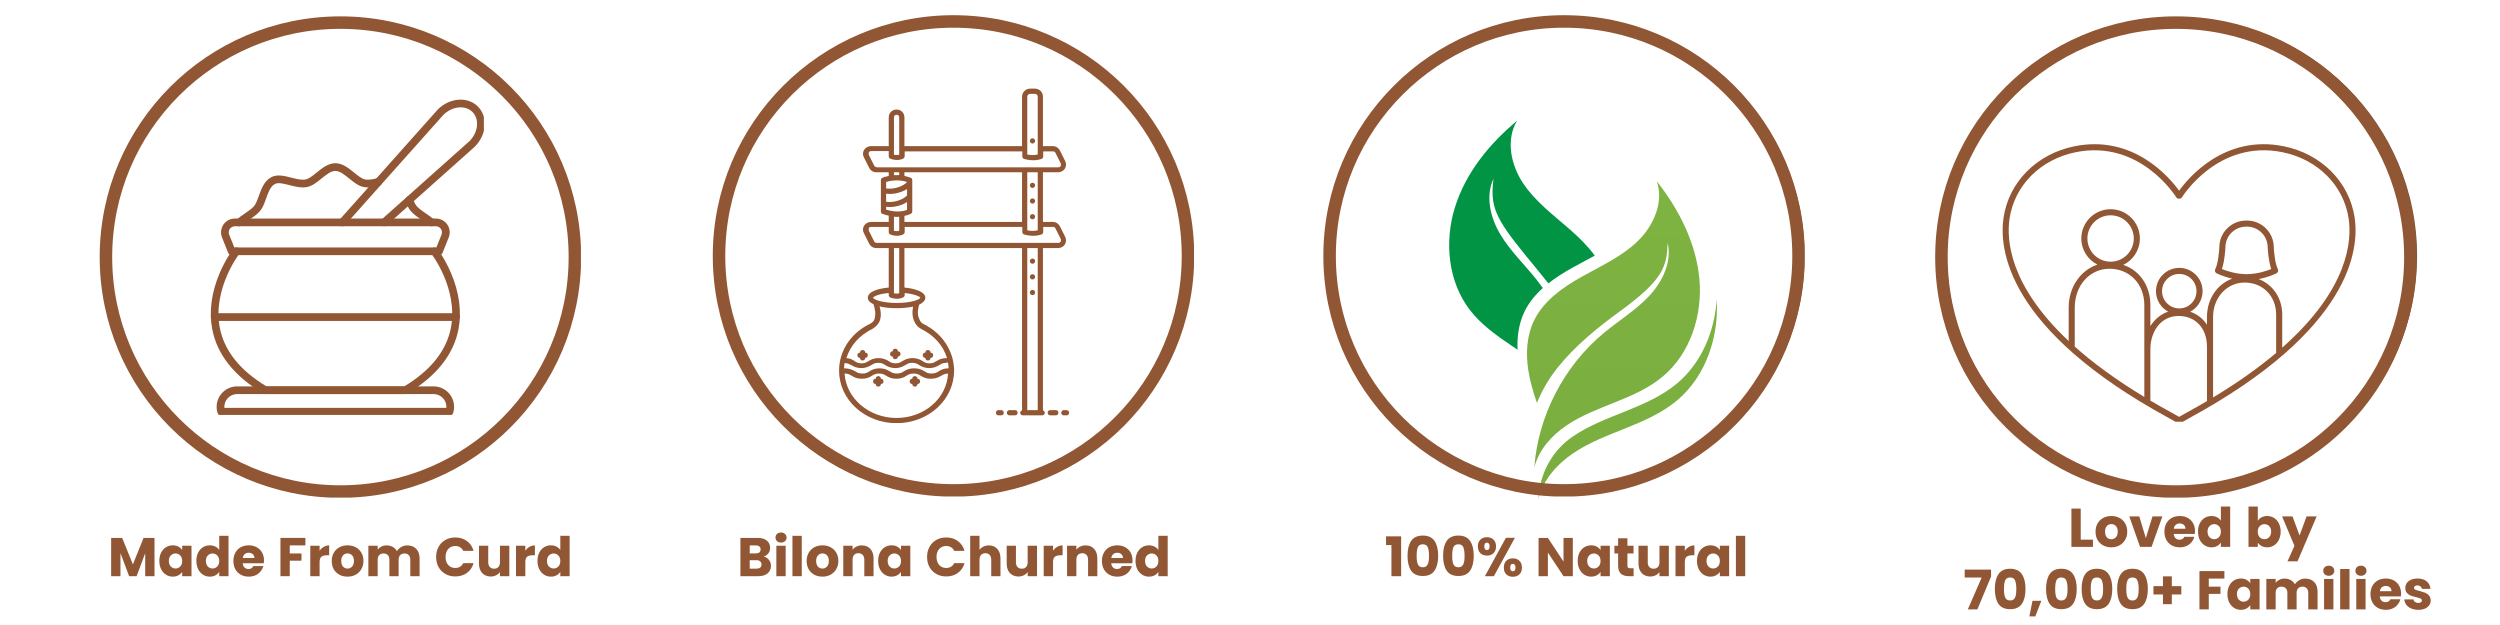 <svg xmlns="http://www.w3.org/2000/svg" xmlns:xlink="http://www.w3.org/1999/xlink" width="800" viewBox="0 0 600 150" height="200" preserveAspectRatio="xMidYMid meet"><defs><g></g><clipPath id="3bb8615e46"><path d="M 18.562 0 L 144.562 0 L 144.562 124.281 L 18.562 124.281 Z M 18.562 0 " clip-rule="nonzero"></path></clipPath><clipPath id="08aab0d6fc"><path d="M 165.84 0 L 291.84 0 L 291.84 124.281 L 165.84 124.281 Z M 165.84 0 " clip-rule="nonzero"></path></clipPath><clipPath id="e477001d9c"><path d="M 312.84 0 L 438.84 0 L 438.84 124.281 L 312.84 124.281 Z M 312.84 0 " clip-rule="nonzero"></path></clipPath><clipPath id="bde5176de0"><path d="M 459.84 0 L 585.84 0 L 585.84 124.281 L 459.84 124.281 Z M 459.84 0 " clip-rule="nonzero"></path></clipPath><clipPath id="7b887c8488"><path d="M 201.379 21.27 L 256 21.27 L 256 101.52 L 201.379 101.52 Z M 201.379 21.27 " clip-rule="nonzero"></path></clipPath><clipPath id="572262fbc1"><path d="M 254 98 L 256.879 98 L 256.879 100 L 254 100 Z M 254 98 " clip-rule="nonzero"></path></clipPath><clipPath id="d096f4fcab"><path d="M 369 71 L 412.598 71 L 412.598 119.734 L 369 119.734 Z M 369 71 " clip-rule="nonzero"></path></clipPath><clipPath id="41a48437a8"><path d="M 402.555 91.969 C 398.969 94.992 394.59 96.906 390.242 98.66 C 385.895 100.414 381.445 102.066 377.559 104.699 C 377.527 104.723 377.5 104.738 377.469 104.758 C 372.832 107.918 369.875 113.008 369.324 118.594 C 369.285 118.973 369.254 119.352 369.223 119.734 C 370.32 115.168 373.672 111.41 377.559 108.781 C 381.445 106.148 385.887 104.496 390.242 102.742 C 394.59 100.988 398.969 99.082 402.555 96.051 C 409.43 90.25 412.578 80.801 412.012 71.797 C 411.539 79.48 408.398 87.039 402.555 91.969 Z M 402.555 91.969 " clip-rule="nonzero"></path></clipPath><linearGradient x1="10163.412" gradientTransform="matrix(-0.075, 0, 0, 0.076, 1157.909, 28.986)" y1="566.3" x2="10163.412" gradientUnits="userSpaceOnUse" y2="1200.4" id="ae44796110"><stop stop-opacity="1" stop-color="rgb(48.73%, 69.29%, 25.319%)" offset="0"></stop><stop stop-opacity="1" stop-color="rgb(48.581%, 69.116%, 25.305%)" offset="0.25"></stop><stop stop-opacity="1" stop-color="rgb(48.282%, 68.768%, 25.278%)" offset="0.5"></stop><stop stop-opacity="1" stop-color="rgb(47.983%, 68.42%, 25.25%)" offset="0.75"></stop><stop stop-opacity="1" stop-color="rgb(47.684%, 68.073%, 25.223%)" offset="1"></stop></linearGradient><clipPath id="11cbe9d12b"><path d="M 366 43 L 408 43 L 408 113 L 366 113 Z M 366 43 " clip-rule="nonzero"></path></clipPath><clipPath id="fae9364831"><path d="M 407.855 66.938 C 407.062 58.324 402.969 50.281 397.625 43.492 C 399.367 48.504 396.879 54.168 393.066 57.863 C 389.262 61.562 384.316 63.793 379.688 66.379 C 375.059 68.961 370.453 72.184 368.152 76.961 C 366.387 80.629 366.168 84.891 366.801 88.914 C 367.215 91.566 367.98 94.145 368.863 96.691 C 370.109 93.645 371.785 90.781 373.844 88.211 C 378.07 82.941 383.402 78.625 388.867 74.648 C 399.316 67.043 400.012 63.922 400.238 58.273 C 401.293 62.855 399 67.633 395.781 71.059 C 392.566 74.48 388.48 76.953 384.867 79.953 C 375.293 87.906 369.141 99.852 368.219 112.273 C 369.238 108.039 372.344 104.547 375.949 102.113 C 379.559 99.672 383.68 98.137 387.711 96.512 C 391.75 94.887 395.812 93.117 399.133 90.305 C 405.746 84.742 408.641 75.547 407.855 66.938 Z M 407.855 66.938 " clip-rule="nonzero"></path></clipPath><linearGradient x1="10208.751" gradientTransform="matrix(-0.075, 0, 0, 0.076, 1157.909, 28.986)" y1="191.9" x2="10208.751" gradientUnits="userSpaceOnUse" y2="1101.7" id="17a629879f"><stop stop-opacity="1" stop-color="rgb(49.437%, 70.113%, 25.383%)" offset="0"></stop><stop stop-opacity="1" stop-color="rgb(49.329%, 69.987%, 25.372%)" offset="0.125"></stop><stop stop-opacity="1" stop-color="rgb(49.113%, 69.737%, 25.352%)" offset="0.25"></stop><stop stop-opacity="1" stop-color="rgb(48.9%, 69.487%, 25.334%)" offset="0.375"></stop><stop stop-opacity="1" stop-color="rgb(48.685%, 69.238%, 25.314%)" offset="0.5"></stop><stop stop-opacity="1" stop-color="rgb(48.47%, 68.988%, 25.294%)" offset="0.625"></stop><stop stop-opacity="1" stop-color="rgb(48.256%, 68.739%, 25.275%)" offset="0.75"></stop><stop stop-opacity="1" stop-color="rgb(48.041%, 68.489%, 25.255%)" offset="0.875"></stop><stop stop-opacity="1" stop-color="rgb(47.827%, 68.239%, 25.237%)" offset="1"></stop></linearGradient><clipPath id="4c204444bc"><path d="M 347 28.984 L 383 28.984 L 383 84 L 347 84 Z M 347 28.984 " clip-rule="nonzero"></path></clipPath><clipPath id="a7ab8e9b7d"><path d="M 50.129 59 L 111 59 L 111 95 L 50.129 95 Z M 50.129 59 " clip-rule="nonzero"></path></clipPath><clipPath id="d65609cc95"><path d="M 51 92 L 109 92 L 109 99.59 L 51 99.59 Z M 51 92 " clip-rule="nonzero"></path></clipPath><clipPath id="9962e85aeb"><path d="M 50.129 75 L 111 75 L 111 78 L 50.129 78 Z M 50.129 75 " clip-rule="nonzero"></path></clipPath><clipPath id="9bb41528d3"><path d="M 81 23.09 L 116.129 23.09 L 116.129 55 L 81 55 Z M 81 23.09 " clip-rule="nonzero"></path></clipPath><clipPath id="47171f70cd"><path d="M 480 34 L 566 34 L 566 101.219 L 480 101.219 Z M 480 34 " clip-rule="nonzero"></path></clipPath><clipPath id="49936fb9b2"><path d="M 23.926 3.926 L 139.426 3.926 L 139.426 119.426 L 23.926 119.426 Z M 23.926 3.926 " clip-rule="nonzero"></path></clipPath><clipPath id="dd1d67e21b"><path d="M 81.699 3.926 C 49.793 3.926 23.926 29.793 23.926 61.699 C 23.926 93.605 49.793 119.473 81.699 119.473 C 113.609 119.473 139.473 93.605 139.473 61.699 C 139.473 29.793 113.609 3.926 81.699 3.926 Z M 81.699 3.926 " clip-rule="nonzero"></path></clipPath><clipPath id="d48d99f2f9"><path d="M 171.066 3.648 L 286.566 3.648 L 286.566 119.148 L 171.066 119.148 Z M 171.066 3.648 " clip-rule="nonzero"></path></clipPath><clipPath id="af0f800d4b"><path d="M 228.84 3.648 C 196.934 3.648 171.066 29.512 171.066 61.422 C 171.066 93.328 196.934 119.195 228.84 119.195 C 260.746 119.195 286.613 93.328 286.613 61.422 C 286.613 29.512 260.746 3.648 228.84 3.648 Z M 228.84 3.648 " clip-rule="nonzero"></path></clipPath><clipPath id="fb9e63237d"><path d="M 317.605 3.648 L 433.105 3.648 L 433.105 119.148 L 317.605 119.148 Z M 317.605 3.648 " clip-rule="nonzero"></path></clipPath><clipPath id="e91e361f7c"><path d="M 375.379 3.648 C 343.473 3.648 317.605 29.512 317.605 61.422 C 317.605 93.328 343.473 119.195 375.379 119.195 C 407.289 119.195 433.152 93.328 433.152 61.422 C 433.152 29.512 407.289 3.648 375.379 3.648 Z M 375.379 3.648 " clip-rule="nonzero"></path></clipPath><clipPath id="cbb6e43fb7"><path d="M 464.445 3.926 L 579.945 3.926 L 579.945 119.426 L 464.445 119.426 Z M 464.445 3.926 " clip-rule="nonzero"></path></clipPath><clipPath id="d9a06a8228"><path d="M 522.219 3.926 C 490.312 3.926 464.445 29.793 464.445 61.699 C 464.445 93.605 490.312 119.473 522.219 119.473 C 554.125 119.473 579.992 93.605 579.992 61.699 C 579.992 29.793 554.125 3.926 522.219 3.926 Z M 522.219 3.926 " clip-rule="nonzero"></path></clipPath></defs><rect x="-60" width="720" fill="#ffffff" y="-15" height="180" fill-opacity="1"></rect><rect x="-60" width="720" fill="#ffffff" y="-15" height="180" fill-opacity="1"></rect><g clip-path="url(#3bb8615e46)"><path fill="#ffffff" d="M 144.844 61.422 C 144.844 63.488 144.742 65.551 144.539 67.609 C 144.336 69.668 144.031 71.711 143.629 73.738 C 143.227 75.77 142.723 77.77 142.125 79.75 C 141.523 81.73 140.828 83.672 140.035 85.586 C 139.246 87.496 138.359 89.363 137.387 91.188 C 136.41 93.008 135.352 94.781 134.199 96.5 C 133.051 98.219 131.82 99.879 130.508 101.477 C 129.199 103.074 127.812 104.605 126.348 106.07 C 124.887 107.531 123.355 108.918 121.758 110.23 C 120.16 111.543 118.5 112.773 116.781 113.922 C 115.062 115.07 113.289 116.133 111.465 117.105 C 109.641 118.082 107.773 118.965 105.863 119.754 C 103.953 120.547 102.008 121.242 100.031 121.844 C 98.051 122.445 96.047 122.945 94.02 123.348 C 91.992 123.754 89.949 124.055 87.891 124.258 C 85.832 124.461 83.77 124.562 81.703 124.562 C 79.633 124.562 77.57 124.461 75.512 124.258 C 73.453 124.055 71.41 123.754 69.383 123.348 C 67.355 122.945 65.352 122.445 63.371 121.844 C 61.395 121.242 59.449 120.547 57.539 119.754 C 55.629 118.965 53.762 118.082 51.938 117.105 C 50.113 116.133 48.34 115.07 46.621 113.922 C 44.902 112.773 43.242 111.543 41.645 110.23 C 40.047 108.918 38.516 107.531 37.055 106.07 C 35.594 104.605 34.203 103.074 32.895 101.477 C 31.582 99.879 30.352 98.219 29.203 96.5 C 28.055 94.781 26.992 93.008 26.016 91.188 C 25.043 89.363 24.16 87.496 23.367 85.586 C 22.574 83.672 21.879 81.73 21.281 79.75 C 20.68 77.77 20.176 75.77 19.773 73.738 C 19.371 71.711 19.066 69.668 18.863 67.609 C 18.664 65.551 18.562 63.488 18.562 61.422 C 18.562 59.352 18.664 57.289 18.863 55.234 C 19.066 53.176 19.371 51.133 19.773 49.102 C 20.176 47.074 20.68 45.07 21.281 43.094 C 21.879 41.113 22.574 39.168 23.367 37.258 C 24.16 35.348 25.043 33.48 26.016 31.656 C 26.992 29.832 28.055 28.062 29.203 26.344 C 30.352 24.621 31.582 22.965 32.895 21.367 C 34.203 19.766 35.594 18.238 37.055 16.773 C 38.516 15.312 40.047 13.926 41.645 12.613 C 43.242 11.301 44.902 10.07 46.621 8.922 C 48.34 7.773 50.113 6.711 51.938 5.734 C 53.762 4.762 55.629 3.879 57.539 3.086 C 59.449 2.297 61.395 1.602 63.371 1 C 65.352 0.398 67.355 -0.102 69.383 -0.508 C 71.41 -0.91 73.453 -1.211 75.512 -1.414 C 77.57 -1.617 79.633 -1.719 81.703 -1.719 C 83.77 -1.719 85.832 -1.617 87.891 -1.414 C 89.949 -1.211 91.992 -0.91 94.02 -0.508 C 96.047 -0.102 98.051 0.398 100.031 1 C 102.008 1.602 103.953 2.297 105.863 3.086 C 107.773 3.879 109.641 4.762 111.465 5.734 C 113.289 6.711 115.062 7.773 116.781 8.922 C 118.5 10.07 120.16 11.301 121.758 12.613 C 123.355 13.926 124.887 15.312 126.348 16.773 C 127.812 18.238 129.199 19.766 130.508 21.367 C 131.82 22.965 133.051 24.621 134.199 26.344 C 135.352 28.062 136.41 29.832 137.387 31.656 C 138.359 33.48 139.246 35.348 140.035 37.258 C 140.828 39.168 141.523 41.113 142.125 43.094 C 142.723 45.07 143.227 47.074 143.629 49.102 C 144.031 51.133 144.336 53.176 144.539 55.234 C 144.742 57.289 144.844 59.352 144.844 61.422 Z M 144.844 61.422 " fill-opacity="1" fill-rule="nonzero"></path></g><path fill="#7c573d" d="M 81.703 118.539 C 50.18 118.539 24.582 92.945 24.582 61.422 C 24.582 29.898 50.18 4.305 81.703 4.305 C 113.227 4.305 138.82 29.898 138.82 61.422 C 138.82 92.945 113.227 118.539 81.703 118.539 Z M 81.703 5.715 C 50.93 5.715 25.996 30.652 25.996 61.422 C 25.996 92.191 51.023 117.129 81.703 117.129 C 112.473 117.129 137.406 92.098 137.406 61.422 C 137.406 30.652 112.473 5.715 81.703 5.715 Z M 81.703 5.715 " fill-opacity="1" fill-rule="nonzero"></path><g clip-path="url(#08aab0d6fc)"><path fill="#ffffff" d="M 292.121 61.422 C 292.121 63.488 292.02 65.551 291.816 67.609 C 291.613 69.668 291.312 71.711 290.906 73.738 C 290.504 75.77 290.004 77.77 289.402 79.75 C 288.801 81.73 288.105 83.672 287.312 85.586 C 286.523 87.496 285.641 89.363 284.664 91.188 C 283.691 93.008 282.629 94.781 281.48 96.5 C 280.332 98.219 279.102 99.879 277.789 101.477 C 276.477 103.074 275.09 104.605 273.629 106.07 C 272.164 107.531 270.633 108.918 269.035 110.23 C 267.438 111.543 265.777 112.773 264.059 113.922 C 262.34 115.07 260.566 116.133 258.746 117.105 C 256.922 118.082 255.055 118.965 253.145 119.754 C 251.23 120.547 249.289 121.242 247.309 121.844 C 245.328 122.445 243.328 122.945 241.297 123.348 C 239.27 123.754 237.227 124.055 235.168 124.258 C 233.109 124.461 231.047 124.562 228.98 124.562 C 226.91 124.562 224.848 124.461 222.793 124.258 C 220.734 124.055 218.691 123.754 216.66 123.348 C 214.633 122.945 212.629 122.445 210.652 121.844 C 208.672 121.242 206.727 120.547 204.816 119.754 C 202.906 118.965 201.039 118.082 199.215 117.105 C 197.391 116.133 195.621 115.07 193.902 113.922 C 192.18 112.773 190.523 111.543 188.926 110.23 C 187.324 108.918 185.797 107.531 184.332 106.07 C 182.871 104.605 181.484 103.074 180.172 101.477 C 178.859 99.879 177.629 98.219 176.48 96.5 C 175.332 94.781 174.27 93.008 173.297 91.188 C 172.32 89.363 171.438 87.496 170.645 85.586 C 169.855 83.672 169.16 81.73 168.559 79.75 C 167.957 77.77 167.457 75.77 167.051 73.738 C 166.648 71.711 166.348 69.668 166.145 67.609 C 165.941 65.551 165.84 63.488 165.84 61.422 C 165.84 59.352 165.941 57.289 166.145 55.234 C 166.348 53.176 166.648 51.133 167.051 49.102 C 167.457 47.074 167.957 45.07 168.559 43.094 C 169.16 41.113 169.855 39.168 170.645 37.258 C 171.438 35.348 172.32 33.48 173.297 31.656 C 174.27 29.832 175.332 28.062 176.48 26.344 C 177.629 24.621 178.859 22.965 180.172 21.367 C 181.484 19.766 182.871 18.238 184.332 16.773 C 185.797 15.312 187.324 13.926 188.926 12.613 C 190.523 11.301 192.18 10.07 193.902 8.922 C 195.621 7.773 197.391 6.711 199.215 5.734 C 201.039 4.762 202.906 3.879 204.816 3.086 C 206.727 2.297 208.672 1.602 210.652 1 C 212.629 0.398 214.633 -0.102 216.66 -0.508 C 218.691 -0.91 220.734 -1.211 222.793 -1.414 C 224.848 -1.617 226.91 -1.719 228.98 -1.719 C 231.047 -1.719 233.109 -1.617 235.168 -1.414 C 237.227 -1.211 239.27 -0.91 241.297 -0.508 C 243.328 -0.102 245.328 0.398 247.309 1 C 249.289 1.602 251.23 2.297 253.145 3.086 C 255.055 3.879 256.922 4.762 258.746 5.734 C 260.566 6.711 262.34 7.773 264.059 8.922 C 265.777 10.07 267.438 11.301 269.035 12.613 C 270.633 13.926 272.164 15.312 273.629 16.773 C 275.09 18.238 276.477 19.766 277.789 21.367 C 279.102 22.965 280.332 24.621 281.48 26.344 C 282.629 28.062 283.691 29.832 284.664 31.656 C 285.641 33.48 286.523 35.348 287.312 37.258 C 288.105 39.168 288.801 41.113 289.402 43.094 C 290.004 45.07 290.504 47.074 290.906 49.102 C 291.312 51.133 291.613 53.176 291.816 55.234 C 292.02 57.289 292.121 59.352 292.121 61.422 Z M 292.121 61.422 " fill-opacity="1" fill-rule="nonzero"></path></g><path fill="#7c573d" d="M 228.98 118.539 C 197.457 118.539 171.863 92.945 171.863 61.422 C 171.863 29.898 197.457 4.305 228.98 4.305 C 260.504 4.305 286.098 29.898 286.098 61.422 C 286.098 92.945 260.504 118.539 228.98 118.539 Z M 228.98 5.715 C 198.211 5.715 173.273 30.652 173.273 61.422 C 173.273 92.191 198.305 117.129 228.98 117.129 C 259.75 117.129 284.688 92.098 284.688 61.422 C 284.688 30.652 259.75 5.715 228.98 5.715 Z M 228.98 5.715 " fill-opacity="1" fill-rule="nonzero"></path><g clip-path="url(#e477001d9c)"><path fill="#ffffff" d="M 439.121 61.422 C 439.121 63.488 439.02 65.551 438.816 67.609 C 438.613 69.668 438.312 71.711 437.91 73.738 C 437.504 75.77 437.004 77.77 436.402 79.75 C 435.801 81.73 435.105 83.672 434.316 85.586 C 433.523 87.496 432.641 89.363 431.668 91.188 C 430.691 93.008 429.629 94.781 428.48 96.5 C 427.332 98.219 426.102 99.879 424.789 101.477 C 423.477 103.074 422.09 104.605 420.629 106.07 C 419.164 107.531 417.637 108.918 416.035 110.23 C 414.438 111.543 412.781 112.773 411.059 113.922 C 409.34 115.07 407.57 116.133 405.746 117.105 C 403.922 118.082 402.055 118.965 400.145 119.754 C 398.234 120.547 396.289 121.242 394.309 121.844 C 392.332 122.445 390.328 122.945 388.301 123.348 C 386.27 123.754 384.227 124.055 382.168 124.258 C 380.113 124.461 378.051 124.562 375.98 124.562 C 373.914 124.562 371.852 124.461 369.793 124.258 C 367.734 124.055 365.691 123.754 363.664 123.348 C 361.633 122.945 359.633 122.445 357.652 121.844 C 355.672 121.242 353.73 120.547 351.816 119.754 C 349.906 118.965 348.039 118.082 346.215 117.105 C 344.395 116.133 342.621 115.07 340.902 113.922 C 339.184 112.773 337.523 111.543 335.926 110.23 C 334.328 108.918 332.797 107.531 331.332 106.07 C 329.871 104.605 328.484 103.074 327.172 101.477 C 325.859 99.879 324.629 98.219 323.48 96.5 C 322.332 94.781 321.27 93.008 320.297 91.188 C 319.32 89.363 318.438 87.496 317.648 85.586 C 316.855 83.672 316.16 81.73 315.559 79.75 C 314.957 77.77 314.457 75.77 314.055 73.738 C 313.648 71.711 313.348 69.668 313.145 67.609 C 312.941 65.551 312.84 63.488 312.84 61.422 C 312.84 59.352 312.941 57.289 313.145 55.234 C 313.348 53.176 313.648 51.133 314.055 49.102 C 314.457 47.074 314.957 45.07 315.559 43.094 C 316.16 41.113 316.855 39.168 317.648 37.258 C 318.438 35.348 319.32 33.48 320.297 31.656 C 321.27 29.832 322.332 28.062 323.48 26.344 C 324.629 24.621 325.859 22.965 327.172 21.367 C 328.484 19.766 329.871 18.238 331.332 16.773 C 332.797 15.312 334.328 13.926 335.926 12.613 C 337.523 11.301 339.184 10.07 340.902 8.922 C 342.621 7.773 344.395 6.711 346.215 5.734 C 348.039 4.762 349.906 3.879 351.816 3.086 C 353.73 2.297 355.672 1.602 357.652 1 C 359.633 0.398 361.633 -0.102 363.664 -0.508 C 365.691 -0.91 367.734 -1.211 369.793 -1.414 C 371.852 -1.617 373.914 -1.719 375.98 -1.719 C 378.051 -1.719 380.113 -1.617 382.168 -1.414 C 384.227 -1.211 386.27 -0.91 388.301 -0.508 C 390.328 -0.102 392.332 0.398 394.309 1 C 396.289 1.602 398.234 2.297 400.145 3.086 C 402.055 3.879 403.922 4.762 405.746 5.734 C 407.57 6.711 409.34 7.773 411.059 8.922 C 412.781 10.07 414.438 11.301 416.035 12.613 C 417.637 13.926 419.164 15.312 420.629 16.773 C 422.09 18.238 423.477 19.766 424.789 21.367 C 426.102 22.965 427.332 24.621 428.48 26.344 C 429.629 28.062 430.691 29.832 431.668 31.656 C 432.641 33.48 433.523 35.348 434.316 37.258 C 435.105 39.168 435.801 41.113 436.402 43.094 C 437.004 45.07 437.504 47.074 437.91 49.102 C 438.312 51.133 438.613 53.176 438.816 55.234 C 439.02 57.289 439.121 59.352 439.121 61.422 Z M 439.121 61.422 " fill-opacity="1" fill-rule="nonzero"></path></g><path fill="#7c573d" d="M 375.98 118.539 C 344.457 118.539 318.863 92.945 318.863 61.422 C 318.863 29.898 344.457 4.305 375.98 4.305 C 407.504 4.305 433.098 29.898 433.098 61.422 C 433.098 92.945 407.504 118.539 375.98 118.539 Z M 375.98 5.715 C 345.211 5.715 320.273 30.652 320.273 61.422 C 320.273 92.191 345.305 117.129 375.98 117.129 C 406.75 117.129 431.688 92.098 431.688 61.422 C 431.688 30.652 406.75 5.715 375.98 5.715 Z M 375.98 5.715 " fill-opacity="1" fill-rule="nonzero"></path><g clip-path="url(#bde5176de0)"><path fill="#ffffff" d="M 586.121 61.422 C 586.121 63.488 586.02 65.551 585.82 67.609 C 585.617 69.668 585.312 71.711 584.91 73.738 C 584.508 75.77 584.004 77.77 583.402 79.75 C 582.805 81.73 582.109 83.672 581.316 85.586 C 580.523 87.496 579.641 89.363 578.668 91.188 C 577.691 93.008 576.629 94.781 575.48 96.5 C 574.332 98.219 573.102 99.879 571.789 101.477 C 570.477 103.074 569.09 104.605 567.629 106.07 C 566.168 107.531 564.637 108.918 563.039 110.23 C 561.441 111.543 559.781 112.773 558.062 113.922 C 556.34 115.07 554.57 116.133 552.746 117.105 C 550.922 118.082 549.055 118.965 547.145 119.754 C 545.234 120.547 543.289 121.242 541.312 121.844 C 539.332 122.445 537.328 122.945 535.301 123.348 C 533.273 123.754 531.23 124.055 529.172 124.258 C 527.113 124.461 525.051 124.562 522.98 124.562 C 520.914 124.562 518.852 124.461 516.793 124.258 C 514.734 124.055 512.691 123.754 510.664 123.348 C 508.637 122.945 506.633 122.445 504.652 121.844 C 502.676 121.242 500.73 120.547 498.82 119.754 C 496.91 118.965 495.043 118.082 493.219 117.105 C 491.395 116.133 489.621 115.07 487.902 113.922 C 486.184 112.773 484.523 111.543 482.926 110.23 C 481.328 108.918 479.797 107.531 478.336 106.07 C 476.871 104.605 475.484 103.074 474.172 101.477 C 472.863 99.879 471.633 98.219 470.484 96.5 C 469.332 94.781 468.273 93.008 467.297 91.188 C 466.32 89.363 465.438 87.496 464.648 85.586 C 463.855 83.672 463.16 81.73 462.559 79.75 C 461.961 77.77 461.457 75.77 461.055 73.738 C 460.652 71.711 460.348 69.668 460.145 67.609 C 459.941 65.551 459.84 63.488 459.84 61.422 C 459.84 59.352 459.941 57.289 460.145 55.234 C 460.348 53.176 460.652 51.133 461.055 49.102 C 461.457 47.074 461.961 45.07 462.559 43.094 C 463.16 41.113 463.855 39.168 464.648 37.258 C 465.438 35.348 466.32 33.48 467.297 31.656 C 468.273 29.832 469.332 28.062 470.484 26.344 C 471.633 24.621 472.863 22.965 474.172 21.367 C 475.484 19.766 476.871 18.238 478.336 16.773 C 479.797 15.312 481.328 13.926 482.926 12.613 C 484.523 11.301 486.184 10.07 487.902 8.922 C 489.621 7.773 491.395 6.711 493.219 5.734 C 495.043 4.762 496.91 3.879 498.82 3.086 C 500.73 2.297 502.676 1.602 504.652 1 C 506.633 0.398 508.637 -0.102 510.664 -0.508 C 512.691 -0.91 514.734 -1.211 516.793 -1.414 C 518.852 -1.617 520.914 -1.719 522.98 -1.719 C 525.051 -1.719 527.113 -1.617 529.172 -1.414 C 531.23 -1.211 533.273 -0.91 535.301 -0.508 C 537.328 -0.102 539.332 0.398 541.312 1 C 543.289 1.602 545.234 2.297 547.145 3.086 C 549.055 3.879 550.922 4.762 552.746 5.734 C 554.57 6.711 556.34 7.773 558.062 8.922 C 559.781 10.07 561.441 11.301 563.039 12.613 C 564.637 13.926 566.168 15.312 567.629 16.773 C 569.09 18.238 570.477 19.766 571.789 21.367 C 573.102 22.965 574.332 24.621 575.48 26.344 C 576.629 28.062 577.691 29.832 578.668 31.656 C 579.641 33.48 580.523 35.348 581.316 37.258 C 582.109 39.168 582.805 41.113 583.402 43.094 C 584.004 45.07 584.508 47.074 584.91 49.102 C 585.312 51.133 585.617 53.176 585.82 55.234 C 586.02 57.289 586.121 59.352 586.121 61.422 Z M 586.121 61.422 " fill-opacity="1" fill-rule="nonzero"></path></g><path fill="#7c573d" d="M 522.98 118.539 C 491.457 118.539 465.863 92.945 465.863 61.422 C 465.863 29.898 491.457 4.305 522.98 4.305 C 554.504 4.305 580.102 29.898 580.102 61.422 C 580.102 92.945 554.504 118.539 522.98 118.539 Z M 522.98 5.715 C 492.211 5.715 467.273 30.652 467.273 61.422 C 467.273 92.191 492.305 117.129 522.98 117.129 C 553.754 117.129 578.688 92.098 578.688 61.422 C 578.688 30.652 553.754 5.715 522.98 5.715 Z M 522.98 5.715 " fill-opacity="1" fill-rule="nonzero"></path><path fill="#915633" d="M 248.426 62.672 C 248.426 62.848 248.367 62.996 248.242 63.117 C 248.121 63.238 247.973 63.301 247.801 63.301 C 247.629 63.301 247.48 63.238 247.355 63.117 C 247.234 62.996 247.172 62.848 247.172 62.672 C 247.172 62.5 247.234 62.352 247.355 62.23 C 247.48 62.109 247.629 62.047 247.801 62.047 C 247.973 62.047 248.121 62.109 248.242 62.23 C 248.367 62.352 248.426 62.5 248.426 62.672 Z M 248.426 62.672 " fill-opacity="1" fill-rule="nonzero"></path><path fill="#915633" d="M 248.426 66.438 C 248.426 66.609 248.367 66.758 248.242 66.883 C 248.121 67.004 247.973 67.066 247.801 67.066 C 247.629 67.066 247.48 67.004 247.355 66.883 C 247.234 66.758 247.172 66.609 247.172 66.438 C 247.172 66.266 247.234 66.117 247.355 65.992 C 247.48 65.871 247.629 65.809 247.801 65.809 C 247.973 65.809 248.121 65.871 248.242 65.992 C 248.367 66.117 248.426 66.266 248.426 66.438 Z M 248.426 66.438 " fill-opacity="1" fill-rule="nonzero"></path><path fill="#915633" d="M 248.426 70.203 C 248.426 70.375 248.367 70.523 248.242 70.645 C 248.121 70.77 247.973 70.828 247.801 70.828 C 247.629 70.828 247.48 70.77 247.355 70.645 C 247.234 70.523 247.172 70.375 247.172 70.203 C 247.172 70.027 247.234 69.879 247.355 69.758 C 247.48 69.637 247.629 69.574 247.801 69.574 C 247.973 69.574 248.121 69.637 248.242 69.758 C 248.367 69.879 248.426 70.027 248.426 70.203 Z M 248.426 70.203 " fill-opacity="1" fill-rule="nonzero"></path><g clip-path="url(#7b887c8488)"><path fill="#915633" d="M 208.781 77.73 C 204.203 79.926 201.379 84.191 201.379 88.957 C 201.379 95.922 207.527 101.566 215.18 101.566 C 222.832 101.566 228.98 95.922 228.98 88.957 C 228.98 84.316 226.156 79.988 221.703 77.793 C 221.266 77.605 220.887 77.227 220.699 76.727 C 220.199 75.66 220.137 74.844 220.574 73.148 C 221.453 72.711 222.082 72.145 222.082 71.457 C 222.082 70.074 219.695 69.262 217.062 69.008 L 217.062 59.535 L 245.293 59.535 L 245.293 98.492 C 245.039 98.555 244.852 98.809 244.852 99.059 C 244.852 99.434 245.102 99.684 245.48 99.684 L 250.121 99.684 C 250.496 99.684 250.75 99.434 250.75 99.059 C 250.75 98.809 250.559 98.555 250.309 98.492 L 250.309 59.535 L 253.949 59.535 C 254.574 59.535 255.203 59.223 255.578 58.66 C 255.895 58.094 255.957 57.402 255.641 56.84 L 254.387 54.332 C 254.074 53.703 253.445 53.266 252.695 53.266 L 250.309 53.266 L 250.309 41.344 L 253.949 41.344 C 254.574 41.344 255.203 41.031 255.578 40.465 C 255.895 39.902 255.957 39.211 255.641 38.648 L 254.387 36.137 C 254.074 35.512 253.445 35.07 252.695 35.07 L 250.309 35.07 L 250.309 23.215 C 250.309 22.148 249.492 21.27 248.363 21.27 L 247.234 21.27 C 246.168 21.27 245.293 22.148 245.293 23.215 L 245.293 35.07 L 217.062 35.07 L 217.062 28.172 C 217.062 27.105 216.246 26.289 215.18 26.289 C 214.113 26.289 213.297 27.105 213.297 28.172 L 213.297 35.07 L 209.031 35.07 C 208.406 35.07 207.777 35.387 207.402 35.949 C 207.023 36.516 207.023 37.203 207.34 37.77 L 208.594 40.277 C 208.906 40.906 209.535 41.344 210.285 41.344 L 213.297 41.344 L 213.297 42.223 C 212.418 42.41 211.855 42.598 211.793 42.664 C 211.605 42.727 211.414 42.977 211.414 43.227 L 211.414 50.754 C 211.414 51.004 211.543 51.258 211.793 51.32 C 211.855 51.32 212.418 51.57 213.297 51.758 L 213.297 53.266 L 209.031 53.266 C 208.406 53.266 207.777 53.578 207.402 54.141 C 207.023 54.707 207.023 55.398 207.34 55.961 L 208.594 58.469 C 208.906 59.098 209.535 59.535 210.285 59.535 L 213.297 59.535 L 213.297 69.008 C 210.664 69.262 208.277 70.012 208.277 71.457 C 208.277 72.145 208.844 72.648 209.66 73.023 C 210.098 74.594 210.16 75.344 209.973 76.16 C 209.91 76.852 209.473 77.414 208.781 77.73 Z M 215.18 100.312 C 208.531 100.312 203.074 95.609 202.695 89.648 C 203.574 89.648 203.949 89.898 204.453 90.215 C 205.016 90.527 205.645 90.902 206.836 90.902 C 208.027 90.902 208.719 90.527 209.219 90.215 C 209.723 89.898 210.098 89.648 210.977 89.648 C 211.855 89.648 212.23 89.898 212.734 90.215 C 213.297 90.527 213.926 90.902 215.117 90.902 C 216.309 90.902 217 90.527 217.5 90.215 C 218.004 89.898 218.379 89.648 219.258 89.648 C 220.137 89.648 220.512 89.898 221.016 90.215 C 221.578 90.527 222.207 90.902 223.398 90.902 C 224.59 90.902 225.281 90.527 225.844 90.215 C 226.348 89.898 226.723 89.711 227.539 89.648 C 227.223 95.609 221.828 100.312 215.18 100.312 Z M 227.664 88.395 C 226.473 88.395 225.844 88.77 225.344 89.082 C 224.84 89.398 224.465 89.648 223.586 89.648 C 222.707 89.648 222.332 89.398 221.828 89.082 C 221.266 88.77 220.637 88.395 219.383 88.395 C 218.191 88.395 217.5 88.77 217 89.082 C 216.496 89.398 216.121 89.648 215.242 89.648 C 214.363 89.648 213.988 89.398 213.484 89.082 C 212.922 88.77 212.293 88.395 211.102 88.395 C 209.91 88.395 209.219 88.77 208.719 89.082 C 208.215 89.398 207.84 89.648 206.961 89.648 C 206.082 89.648 205.707 89.398 205.207 89.082 C 204.516 88.77 203.887 88.395 202.633 88.395 C 202.633 88.395 202.633 88.395 202.57 88.395 C 202.57 87.953 202.633 87.578 202.695 87.141 C 203.449 87.141 203.824 87.391 204.328 87.641 C 204.891 87.953 205.52 88.332 206.711 88.332 C 207.902 88.332 208.531 87.953 209.094 87.641 C 209.598 87.328 209.973 87.078 210.789 87.078 C 211.605 87.078 212.043 87.328 212.48 87.641 C 213.047 87.953 213.676 88.332 214.867 88.332 C 216.059 88.332 216.684 87.953 217.25 87.641 C 217.75 87.328 218.129 87.078 218.945 87.078 C 219.758 87.078 220.199 87.328 220.637 87.641 C 221.203 87.953 221.828 88.332 223.02 88.332 C 224.215 88.332 224.84 87.953 225.406 87.641 C 225.906 87.328 226.285 87.078 227.098 87.078 C 227.223 87.078 227.352 87.016 227.477 86.949 C 227.602 87.453 227.664 87.953 227.664 88.395 Z M 249.055 98.43 L 246.547 98.43 L 246.547 59.535 L 249.055 59.535 Z M 246.547 23.215 C 246.547 22.84 246.859 22.523 247.234 22.523 L 248.363 22.523 C 248.805 22.523 249.055 22.84 249.055 23.215 L 249.055 37.078 C 248.051 37.328 247.109 37.203 246.547 37.078 Z M 214.551 28.172 C 214.551 27.793 214.805 27.543 215.18 27.543 C 215.555 27.543 215.809 27.793 215.809 28.172 L 215.809 37.141 C 215.305 37.266 214.867 37.203 214.551 37.141 Z M 210.348 40.09 C 210.098 40.09 209.91 39.965 209.785 39.715 L 208.531 37.203 C 208.406 36.891 208.531 36.703 208.531 36.578 C 208.531 36.453 208.719 36.262 209.094 36.262 L 213.297 36.262 L 213.297 37.52 C 213.297 37.77 213.422 37.957 213.676 38.082 C 213.738 38.082 214.363 38.395 215.242 38.395 C 215.68 38.395 216.184 38.332 216.746 38.082 C 216.938 37.957 217.125 37.707 217.125 37.457 L 217.125 36.328 L 245.355 36.328 L 245.355 37.582 C 245.355 37.832 245.543 38.082 245.793 38.145 C 245.855 38.145 246.734 38.461 247.926 38.461 C 248.555 38.461 249.242 38.395 249.934 38.145 C 250.184 38.082 250.371 37.832 250.371 37.582 L 250.371 36.328 L 252.758 36.328 C 253.008 36.328 253.195 36.453 253.32 36.703 L 254.574 39.211 C 254.699 39.527 254.574 39.715 254.574 39.84 C 254.512 39.902 254.387 40.152 254.074 40.152 L 210.348 40.152 Z M 249.055 41.344 L 249.055 55.27 C 248.051 55.523 247.109 55.398 246.547 55.27 L 246.547 41.344 Z M 218.566 42.664 C 218.066 42.473 217.562 42.348 217.062 42.223 L 217.062 41.344 L 245.293 41.344 L 245.293 53.266 L 217.062 53.266 L 217.062 51.82 C 217.562 51.695 218.066 51.57 218.566 51.32 C 218.816 51.195 218.945 51.004 218.945 50.754 L 218.945 43.227 C 218.945 42.977 218.816 42.727 218.566 42.664 Z M 215.809 41.344 L 215.809 42.035 C 215.367 42.035 214.93 42.035 214.551 42.035 L 214.551 41.344 Z M 212.672 43.664 C 213.484 43.414 215.555 42.977 217.688 43.664 C 217.125 44.48 214.805 45.547 212.672 45.234 Z M 212.672 46.488 C 212.922 46.488 213.172 46.551 213.484 46.551 C 215.055 46.551 216.621 46.051 217.688 45.359 L 217.688 46.867 C 217.125 47.68 214.805 48.746 212.672 48.434 Z M 212.672 50.316 L 212.672 49.625 C 212.922 49.625 213.172 49.688 213.484 49.688 C 215.055 49.688 216.621 49.188 217.688 48.496 L 217.688 50.379 C 215.617 51.133 213.547 50.566 212.672 50.316 Z M 215.809 52.008 L 215.809 55.398 C 215.305 55.523 214.867 55.461 214.551 55.398 L 214.551 52.008 C 214.805 52.008 215.055 52.07 215.305 52.07 C 215.492 52.008 215.68 52.008 215.809 52.008 Z M 210.348 58.281 C 210.098 58.281 209.91 58.156 209.785 57.906 L 208.531 55.398 C 208.406 55.082 208.531 54.895 208.531 54.77 C 208.531 54.645 208.719 54.457 209.094 54.457 L 213.297 54.457 L 213.297 55.711 C 213.297 55.961 213.422 56.148 213.676 56.273 C 213.738 56.273 214.363 56.59 215.242 56.59 C 215.68 56.59 216.184 56.527 216.746 56.273 C 216.938 56.148 217.125 55.961 217.125 55.711 L 217.125 54.457 L 245.355 54.457 L 245.355 55.711 C 245.355 55.961 245.543 56.211 245.793 56.273 C 245.855 56.273 246.734 56.59 247.926 56.59 C 248.555 56.59 249.242 56.527 249.934 56.273 C 250.184 56.211 250.371 55.961 250.371 55.711 L 250.371 54.457 L 252.758 54.457 C 253.008 54.457 253.195 54.582 253.32 54.832 L 254.574 57.34 C 254.699 57.656 254.574 57.844 254.574 57.969 C 254.512 58.031 254.387 58.281 254.074 58.281 Z M 215.809 59.535 L 215.809 70.391 C 215.305 70.516 214.867 70.453 214.551 70.391 L 214.551 59.535 Z M 209.535 71.457 C 209.66 71.141 210.914 70.516 213.297 70.328 L 213.297 70.828 C 213.297 71.078 213.422 71.27 213.676 71.395 C 213.738 71.395 214.363 71.707 215.242 71.707 C 215.68 71.707 216.184 71.645 216.746 71.395 C 216.938 71.27 217.125 71.078 217.125 70.828 L 217.125 70.328 C 219.57 70.578 220.824 71.207 220.887 71.457 C 220.762 71.832 218.883 72.711 215.242 72.711 C 211.543 72.711 209.66 71.832 209.535 71.457 Z M 211.289 76.477 C 211.48 75.598 211.414 74.719 211.102 73.527 C 212.293 73.84 213.738 73.965 215.18 73.965 C 216.559 73.965 217.941 73.84 219.133 73.59 C 218.883 75.031 218.945 76.098 219.508 77.289 C 219.82 78.043 220.449 78.609 221.141 78.984 C 224.215 80.488 226.41 83 227.285 85.945 C 227.223 85.945 227.223 85.945 227.16 85.945 C 225.969 85.945 225.344 86.324 224.777 86.637 C 224.277 86.949 223.898 87.203 223.082 87.203 C 222.27 87.203 221.828 86.949 221.391 86.637 C 220.824 86.324 220.199 85.945 219.008 85.945 C 217.816 85.945 217.188 86.324 216.621 86.637 C 216.121 86.949 215.746 87.203 214.93 87.203 C 214.113 87.203 213.676 86.949 213.234 86.637 C 212.672 86.324 212.043 85.945 210.852 85.945 C 209.66 85.945 209.031 86.324 208.469 86.637 C 207.965 86.949 207.59 87.203 206.773 87.203 C 205.957 87.203 205.52 86.949 205.078 86.637 C 204.578 86.324 204.074 86.012 203.137 85.945 C 204.074 82.938 206.273 80.426 209.41 78.922 C 210.348 78.355 211.102 77.477 211.289 76.477 Z M 211.289 76.477 " fill-opacity="1" fill-rule="nonzero"></path></g><path fill="#915633" d="M 248.426 44.48 C 248.426 44.656 248.367 44.801 248.242 44.926 C 248.121 45.047 247.973 45.109 247.801 45.109 C 247.629 45.109 247.48 45.047 247.355 44.926 C 247.234 44.801 247.172 44.656 247.172 44.48 C 247.172 44.309 247.234 44.16 247.355 44.039 C 247.48 43.914 247.629 43.855 247.801 43.855 C 247.973 43.855 248.121 43.914 248.242 44.039 C 248.367 44.16 248.426 44.309 248.426 44.48 Z M 248.426 44.48 " fill-opacity="1" fill-rule="nonzero"></path><path fill="#915633" d="M 248.426 48.246 C 248.426 48.418 248.367 48.566 248.242 48.688 C 248.121 48.812 247.973 48.871 247.801 48.871 C 247.629 48.871 247.48 48.812 247.355 48.688 C 247.234 48.566 247.172 48.418 247.172 48.246 C 247.172 48.07 247.234 47.926 247.355 47.801 C 247.48 47.68 247.629 47.617 247.801 47.617 C 247.973 47.617 248.121 47.68 248.242 47.801 C 248.367 47.926 248.426 48.07 248.426 48.246 Z M 248.426 48.246 " fill-opacity="1" fill-rule="nonzero"></path><path fill="#915633" d="M 248.426 52.008 C 248.426 52.184 248.367 52.332 248.242 52.453 C 248.121 52.574 247.973 52.637 247.801 52.637 C 247.629 52.637 247.48 52.574 247.355 52.453 C 247.234 52.332 247.172 52.184 247.172 52.008 C 247.172 51.836 247.234 51.688 247.355 51.566 C 247.48 51.441 247.629 51.383 247.801 51.383 C 247.973 51.383 248.121 51.441 248.242 51.566 C 248.367 51.688 248.426 51.836 248.426 52.008 Z M 248.426 52.008 " fill-opacity="1" fill-rule="nonzero"></path><path fill="#915633" d="M 248.426 33.816 C 248.426 33.992 248.367 34.137 248.242 34.262 C 248.121 34.383 247.973 34.445 247.801 34.445 C 247.629 34.445 247.48 34.383 247.355 34.262 C 247.234 34.137 247.172 33.992 247.172 33.816 C 247.172 33.645 247.234 33.496 247.355 33.375 C 247.48 33.25 247.629 33.191 247.801 33.191 C 247.973 33.191 248.121 33.25 248.242 33.375 C 248.367 33.496 248.426 33.645 248.426 33.816 Z M 248.426 33.816 " fill-opacity="1" fill-rule="nonzero"></path><path fill="#915633" d="M 239.645 98.43 C 239.27 98.43 239.02 98.684 239.02 99.059 C 239.02 99.434 239.27 99.684 239.645 99.684 L 240.273 99.684 C 240.648 99.684 240.898 99.434 240.898 99.059 C 240.898 98.684 240.648 98.43 240.273 98.43 Z M 239.645 98.43 " fill-opacity="1" fill-rule="nonzero"></path><path fill="#915633" d="M 253.383 98.43 L 252.066 98.43 C 251.691 98.43 251.438 98.684 251.438 99.059 C 251.438 99.434 251.691 99.684 252.066 99.684 L 253.383 99.684 C 253.762 99.684 254.012 99.434 254.012 99.059 C 254.012 98.684 253.762 98.43 253.383 98.43 Z M 253.383 98.43 " fill-opacity="1" fill-rule="nonzero"></path><path fill="#915633" d="M 242.281 98.43 C 241.902 98.43 241.652 98.684 241.652 99.059 C 241.652 99.434 241.902 99.684 242.281 99.684 L 243.598 99.684 C 243.973 99.684 244.223 99.434 244.223 99.059 C 244.223 98.684 243.973 98.43 243.598 98.43 Z M 242.281 98.43 " fill-opacity="1" fill-rule="nonzero"></path><g clip-path="url(#572262fbc1)"><path fill="#915633" d="M 254.699 99.059 C 254.699 99.434 254.953 99.684 255.328 99.684 L 255.957 99.684 C 256.332 99.684 256.582 99.434 256.582 99.059 C 256.582 98.684 256.332 98.43 255.957 98.43 L 255.328 98.43 C 255.016 98.43 254.699 98.684 254.699 99.059 Z M 254.699 99.059 " fill-opacity="1" fill-rule="nonzero"></path></g><path fill="#915633" d="M 207.652 84.629 C 207.652 84.254 207.402 84.004 207.023 84.004 C 206.648 84.004 206.398 84.254 206.398 84.629 C 206.02 84.629 205.77 84.879 205.77 85.258 C 205.77 85.633 206.02 85.883 206.398 85.883 C 206.398 86.262 206.648 86.512 207.023 86.512 C 207.402 86.512 207.652 86.262 207.652 85.883 C 208.027 85.883 208.277 85.633 208.277 85.258 C 208.277 84.879 208.027 84.629 207.652 84.629 Z M 207.652 84.629 " fill-opacity="1" fill-rule="nonzero"></path><path fill="#915633" d="M 211.414 90.902 C 211.414 90.527 211.164 90.277 210.789 90.277 C 210.41 90.277 210.16 90.527 210.16 90.902 C 209.785 90.902 209.535 91.152 209.535 91.531 C 209.535 91.906 209.785 92.156 210.16 92.156 C 210.16 92.535 210.41 92.785 210.789 92.785 C 211.164 92.785 211.414 92.535 211.414 92.156 C 211.793 92.156 212.043 91.906 212.043 91.531 C 212.043 91.152 211.793 90.902 211.414 90.902 Z M 211.414 90.902 " fill-opacity="1" fill-rule="nonzero"></path><path fill="#915633" d="M 214.238 85.57 C 214.238 85.945 214.488 86.199 214.867 86.199 C 215.242 86.199 215.492 85.945 215.492 85.57 C 215.871 85.57 216.121 85.32 216.121 84.945 C 216.121 84.566 215.871 84.316 215.492 84.316 C 215.492 83.941 215.242 83.688 214.867 83.688 C 214.488 83.688 214.238 83.941 214.238 84.316 C 213.863 84.316 213.613 84.566 213.613 84.945 C 213.613 85.32 213.863 85.57 214.238 85.57 Z M 214.238 85.57 " fill-opacity="1" fill-rule="nonzero"></path><path fill="#915633" d="M 222.082 85.883 C 222.082 86.262 222.332 86.512 222.707 86.512 C 223.082 86.512 223.336 86.262 223.336 85.883 C 223.711 85.883 223.961 85.633 223.961 85.258 C 223.961 84.879 223.711 84.629 223.336 84.629 C 223.336 84.254 223.082 84.004 222.707 84.004 C 222.332 84.004 222.082 84.254 222.082 84.629 C 221.703 84.629 221.453 84.879 221.453 85.258 C 221.453 85.633 221.703 85.883 222.082 85.883 Z M 222.082 85.883 " fill-opacity="1" fill-rule="nonzero"></path><path fill="#915633" d="M 220.199 90.902 C 220.199 90.527 219.949 90.277 219.57 90.277 C 219.195 90.277 218.945 90.527 218.945 90.902 C 218.566 90.902 218.316 91.152 218.316 91.531 C 218.316 91.906 218.566 92.156 218.945 92.156 C 218.945 92.535 219.195 92.785 219.57 92.785 C 219.949 92.785 220.199 92.535 220.199 92.156 C 220.574 92.156 220.824 91.906 220.824 91.531 C 220.824 91.152 220.574 90.902 220.199 90.902 Z M 220.199 90.902 " fill-opacity="1" fill-rule="nonzero"></path><g clip-path="url(#d096f4fcab)"><g clip-path="url(#41a48437a8)"><path fill="url(#ae44796110)" d="M 412.578 71.797 L 412.578 119.734 L 369.223 119.734 L 369.223 71.797 Z M 412.578 71.797 " fill-rule="nonzero"></path></g></g><g clip-path="url(#11cbe9d12b)"><g clip-path="url(#fae9364831)"><path fill="url(#17a629879f)" d="M 408.641 43.492 L 408.641 112.273 L 366.168 112.273 L 366.168 43.492 Z M 408.641 43.492 " fill-rule="nonzero"></path></g></g><g clip-path="url(#4c204444bc)"><path fill="#009444" d="M 365.863 74.82 C 366.922 72.621 368.469 70.754 370.281 69.129 C 369.844 68.516 369.398 67.91 368.93 67.316 C 366.023 63.617 362.551 60.352 360.121 56.324 C 357.695 52.293 356.445 47.145 358.445 42.887 C 357.605 49.527 358.785 52.27 366.137 61.281 C 367.957 63.52 369.828 65.734 371.609 68.012 C 373.414 66.582 375.406 65.348 377.406 64.238 C 379.168 63.254 380.973 62.324 382.738 61.344 C 381.07 59.051 378.977 57.004 376.84 55.129 C 372.855 51.629 368.492 48.406 365.547 43.992 C 362.598 39.578 361.344 33.523 364.098 28.984 C 357.449 34.496 351.762 41.496 349.188 49.754 C 346.613 58.008 347.512 67.602 352.805 74.438 C 355.469 77.875 359.07 80.461 362.68 82.902 C 363.191 83.25 363.707 83.598 364.219 83.938 C 364.066 80.801 364.512 77.641 365.863 74.82 Z M 365.863 74.82 " fill-opacity="1" fill-rule="nonzero"></path></g><path fill="#915633" d="M 103.543 54.305 C 103.309 54.305 103.105 54.227 102.93 54.07 C 102.445 53.637 101.844 53.227 101.203 52.789 C 100.281 52.156 99.32 51.496 98.617 50.695 C 98.043 50.039 97.672 49.164 97.355 48.316 C 97.266 48.078 97.273 47.84 97.379 47.609 C 97.484 47.375 97.66 47.215 97.898 47.125 C 98.137 47.035 98.375 47.043 98.605 47.152 C 98.84 47.258 99 47.43 99.09 47.668 C 99.332 48.316 99.629 49.043 100.008 49.473 C 100.562 50.102 101.418 50.691 102.25 51.262 C 102.91 51.711 103.59 52.176 104.164 52.688 C 104.305 52.816 104.402 52.973 104.445 53.156 C 104.492 53.344 104.48 53.527 104.41 53.707 C 104.344 53.887 104.23 54.031 104.07 54.137 C 103.914 54.246 103.738 54.301 103.547 54.301 Z M 103.543 54.305 " fill-opacity="1" fill-rule="nonzero"></path><path fill="#915633" d="M 57.426 54.305 C 57.234 54.305 57.059 54.25 56.902 54.141 C 56.742 54.031 56.629 53.887 56.562 53.711 C 56.492 53.531 56.48 53.348 56.527 53.16 C 56.574 52.973 56.668 52.816 56.809 52.691 C 57.383 52.18 58.062 51.715 58.723 51.262 C 59.555 50.691 60.418 50.105 60.969 49.477 C 61.43 48.945 61.77 48.008 62.121 47.016 C 62.734 45.297 63.43 43.348 65.207 42.477 C 66.602 41.789 68.281 42.219 69.906 42.633 C 71.125 42.945 72.387 43.27 73.359 43.066 C 74.164 42.898 75.055 42.176 75.996 41.414 C 77.293 40.359 78.762 39.172 80.484 39.172 C 82.211 39.172 83.676 40.359 84.973 41.414 C 85.914 42.176 86.805 42.898 87.609 43.066 C 88.484 43.246 89.566 43.008 90.605 42.75 C 90.852 42.688 91.086 42.723 91.305 42.855 C 91.523 42.988 91.664 43.176 91.727 43.422 C 91.789 43.672 91.754 43.906 91.621 44.125 C 91.492 44.344 91.301 44.484 91.055 44.543 C 89.809 44.855 88.488 45.137 87.234 44.875 C 85.98 44.617 84.879 43.719 83.809 42.848 C 82.699 41.949 81.555 41.02 80.484 41.02 C 79.418 41.02 78.273 41.949 77.164 42.848 C 76.09 43.719 74.98 44.617 73.734 44.875 C 72.344 45.164 70.871 44.789 69.449 44.426 C 68.09 44.078 66.805 43.75 66.023 44.137 C 64.922 44.676 64.383 46.184 63.863 47.641 C 63.449 48.801 63.059 49.898 62.359 50.691 C 61.66 51.484 60.695 52.152 59.77 52.785 C 59.133 53.223 58.531 53.633 58.047 54.066 C 57.871 54.227 57.664 54.305 57.426 54.305 Z M 57.426 54.305 " fill-opacity="1" fill-rule="nonzero"></path><g clip-path="url(#a7ab8e9b7d)"><path fill="#915633" d="M 97.262 94.578 L 63.711 94.578 C 63.543 94.578 63.387 94.535 63.238 94.449 C 56.246 90.316 52.105 85.109 50.93 78.973 C 50.129 74.801 50.75 70.152 52.727 65.531 C 54.207 62.059 55.918 59.836 55.988 59.746 C 56.145 59.543 56.352 59.426 56.605 59.391 C 56.855 59.359 57.086 59.422 57.289 59.578 C 57.488 59.734 57.605 59.941 57.641 60.191 C 57.672 60.445 57.609 60.676 57.453 60.875 C 57.418 60.922 55.789 63.059 54.406 66.309 C 53.141 69.285 51.824 73.84 52.746 78.637 C 53.812 84.164 57.586 88.902 63.965 92.73 L 97.008 92.73 C 103.387 88.902 107.16 84.164 108.223 78.637 C 109.148 73.84 107.832 69.285 106.566 66.309 C 105.18 63.039 103.535 60.898 103.52 60.875 C 103.367 60.672 103.312 60.449 103.344 60.199 C 103.379 59.949 103.496 59.746 103.695 59.594 C 103.895 59.438 104.121 59.375 104.371 59.406 C 104.621 59.438 104.824 59.547 104.98 59.746 C 105.055 59.836 106.758 62.055 108.242 65.531 C 110.219 70.156 110.84 74.801 110.043 78.973 C 108.867 85.109 104.723 90.316 97.73 94.449 C 97.586 94.535 97.43 94.578 97.262 94.578 Z M 97.262 94.578 " fill-opacity="1" fill-rule="nonzero"></path></g><path fill="#915633" d="M 105.363 61.234 L 55.613 61.234 C 55.422 61.234 55.25 61.184 55.094 61.078 C 54.938 60.973 54.824 60.832 54.754 60.656 L 53.285 56.996 C 53.188 56.742 53.117 56.484 53.078 56.215 C 53.043 55.949 53.039 55.68 53.066 55.41 C 53.098 55.141 53.156 54.879 53.25 54.625 C 53.344 54.371 53.465 54.133 53.617 53.91 C 53.77 53.688 53.945 53.484 54.145 53.301 C 54.348 53.121 54.566 52.969 54.805 52.84 C 55.043 52.715 55.293 52.617 55.559 52.555 C 55.82 52.488 56.086 52.453 56.355 52.453 L 104.617 52.453 C 104.891 52.453 105.156 52.488 105.418 52.551 C 105.68 52.617 105.934 52.711 106.172 52.84 C 106.41 52.965 106.629 53.121 106.832 53.301 C 107.035 53.48 107.211 53.684 107.363 53.906 C 107.512 54.133 107.637 54.371 107.73 54.625 C 107.82 54.879 107.883 55.141 107.91 55.41 C 107.941 55.68 107.938 55.949 107.898 56.215 C 107.863 56.484 107.793 56.742 107.691 56.996 L 106.227 60.656 C 106.156 60.832 106.043 60.973 105.883 61.078 C 105.727 61.184 105.551 61.238 105.363 61.234 Z M 56.234 59.387 L 104.734 59.387 L 105.969 56.305 C 106.012 56.195 106.043 56.082 106.059 55.965 C 106.074 55.844 106.078 55.727 106.066 55.609 C 106.051 55.488 106.023 55.375 105.984 55.262 C 105.941 55.152 105.891 55.047 105.824 54.945 C 105.758 54.848 105.68 54.758 105.59 54.68 C 105.5 54.598 105.402 54.531 105.297 54.477 C 105.191 54.418 105.082 54.375 104.969 54.348 C 104.852 54.32 104.734 54.305 104.613 54.305 L 56.352 54.305 C 56.234 54.305 56.117 54.32 56 54.348 C 55.883 54.375 55.773 54.418 55.668 54.477 C 55.562 54.531 55.465 54.598 55.379 54.68 C 55.289 54.758 55.211 54.848 55.145 54.945 C 55.078 55.047 55.023 55.152 54.984 55.262 C 54.941 55.375 54.914 55.488 54.902 55.609 C 54.891 55.727 54.891 55.844 54.906 55.965 C 54.926 56.082 54.953 56.195 55 56.305 Z M 56.234 59.387 " fill-opacity="1" fill-rule="nonzero"></path><g clip-path="url(#d65609cc95)"><path fill="#915633" d="M 107.879 99.738 L 53.09 99.738 C 52.887 99.738 52.703 99.68 52.539 99.559 C 52.375 99.438 52.266 99.281 52.207 99.086 C 52.094 98.719 52.023 98.344 52 97.957 C 51.977 97.574 51.996 97.195 52.059 96.816 C 52.125 96.438 52.234 96.07 52.383 95.715 C 52.535 95.363 52.723 95.031 52.953 94.723 C 53.184 94.414 53.441 94.137 53.738 93.887 C 54.031 93.641 54.348 93.43 54.691 93.258 C 55.035 93.082 55.395 92.953 55.77 92.863 C 56.141 92.773 56.52 92.73 56.906 92.73 L 104.066 92.73 C 104.453 92.73 104.832 92.773 105.203 92.863 C 105.578 92.953 105.938 93.082 106.281 93.258 C 106.625 93.43 106.941 93.641 107.234 93.887 C 107.531 94.137 107.793 94.414 108.02 94.723 C 108.25 95.031 108.438 95.363 108.59 95.715 C 108.738 96.07 108.848 96.438 108.914 96.816 C 108.977 97.195 108.996 97.574 108.973 97.957 C 108.949 98.344 108.879 98.719 108.766 99.086 C 108.707 99.281 108.594 99.438 108.43 99.559 C 108.266 99.68 108.082 99.742 107.879 99.738 Z M 53.848 97.891 L 107.125 97.891 C 107.156 97.465 107.105 97.047 106.965 96.645 C 106.824 96.238 106.609 95.879 106.32 95.566 C 106.027 95.25 105.688 95.008 105.297 94.836 C 104.902 94.664 104.492 94.578 104.066 94.578 L 56.902 94.578 C 56.477 94.578 56.066 94.664 55.676 94.836 C 55.281 95.008 54.941 95.254 54.652 95.566 C 54.363 95.879 54.148 96.238 54.008 96.645 C 53.867 97.047 53.812 97.465 53.848 97.891 Z M 53.848 97.891 " fill-opacity="1" fill-rule="nonzero"></path></g><g clip-path="url(#9962e85aeb)"><path fill="#915633" d="M 109.449 77.023 L 51.527 77.023 C 51.27 77.023 51.051 76.934 50.871 76.75 C 50.691 76.57 50.602 76.352 50.602 76.098 C 50.602 75.844 50.691 75.625 50.871 75.445 C 51.051 75.262 51.27 75.172 51.527 75.172 L 109.449 75.172 C 109.707 75.172 109.922 75.262 110.105 75.445 C 110.285 75.625 110.375 75.844 110.375 76.098 C 110.375 76.352 110.285 76.57 110.105 76.75 C 109.922 76.934 109.707 77.023 109.449 77.023 Z M 109.449 77.023 " fill-opacity="1" fill-rule="nonzero"></path></g><g clip-path="url(#9bb41528d3)"><path fill="#915633" d="M 82.152 54.305 C 81.75 54.305 81.469 54.121 81.305 53.758 C 81.145 53.391 81.195 53.062 81.461 52.762 L 90.141 43.031 L 105.027 26.328 L 105.062 26.289 C 107.918 23.434 112.238 23.109 114.691 25.562 C 115.754 26.629 116.344 28.102 116.344 29.711 C 116.344 31.68 115.477 33.676 113.961 35.188 C 113.949 35.203 113.938 35.215 113.926 35.227 L 98.836 48.684 L 92.793 54.07 C 92.602 54.242 92.379 54.316 92.125 54.305 C 91.871 54.289 91.656 54.188 91.488 53.996 C 91.316 53.805 91.242 53.582 91.254 53.328 C 91.27 53.07 91.371 52.859 91.562 52.691 L 97.605 47.309 L 112.676 33.867 C 113.836 32.703 114.496 31.191 114.496 29.719 C 114.496 28.586 114.113 27.602 113.387 26.875 C 111.66 25.148 108.527 25.465 106.395 27.586 L 91.52 44.262 L 82.84 53.996 C 82.656 54.203 82.426 54.305 82.152 54.305 Z M 82.152 54.305 " fill-opacity="1" fill-rule="nonzero"></path></g><g clip-path="url(#47171f70cd)"><path fill="#915633" d="M 547.734 83.441 L 547.734 75.516 C 547.734 71.52 545.461 68.273 542.086 66.973 C 544.586 66.504 546.281 65.629 546.375 65.578 C 546.73 65.395 546.871 64.957 546.684 64.598 C 546.016 63.301 545.75 60.352 545.707 59.355 C 545.707 55.816 542.828 52.934 539.289 52.934 C 539.246 52.934 539.211 52.938 539.172 52.945 C 539.137 52.938 539.098 52.934 539.059 52.934 C 535.52 52.934 532.641 55.816 532.641 59.324 C 532.598 60.352 532.336 63.297 531.664 64.598 C 531.477 64.957 531.617 65.395 531.973 65.578 C 532.059 65.625 533.531 66.387 535.746 66.867 C 532.18 68.152 529.676 71.723 529.676 76.035 L 529.676 77.938 C 528.723 76.465 527.34 75.383 525.656 74.816 C 527.418 73.875 528.621 72.016 528.621 69.883 C 528.621 66.801 526.109 64.289 523.027 64.289 C 519.941 64.289 517.434 66.801 517.434 69.883 C 517.434 72 518.613 73.844 520.352 74.793 C 518.582 75.398 517.105 76.633 516.094 78.285 L 516.094 73.23 C 516.094 68.547 513.496 64.887 509.586 63.57 C 511.941 62.434 513.57 60.023 513.57 57.238 C 513.57 53.363 510.418 50.211 506.543 50.211 C 502.668 50.211 499.516 53.363 499.516 57.238 C 499.516 59.973 501.09 62.348 503.379 63.508 C 499.344 64.84 496.484 68.895 496.484 73.816 L 496.484 81.848 C 482.172 68.418 481.539 57.473 482.297 52.438 C 483.492 44.48 489.723 38.238 498.172 36.531 C 513.637 33.398 522.203 47.199 522.289 47.34 C 522.441 47.586 522.715 47.711 522.984 47.688 C 523.254 47.711 523.531 47.586 523.68 47.34 C 523.766 47.199 532.332 33.402 547.797 36.531 C 556.246 38.238 562.477 44.48 563.672 52.438 C 564.461 57.672 563.746 69.285 547.734 83.441 Z M 533.254 64.562 C 533.953 62.582 534.094 59.527 534.098 59.355 C 534.098 56.617 536.324 54.395 539.059 54.395 C 539.098 54.395 539.137 54.391 539.172 54.383 C 539.211 54.391 539.246 54.395 539.289 54.395 C 542.023 54.395 544.25 56.617 544.25 59.387 C 544.254 59.531 544.395 62.582 545.094 64.562 C 544.074 64.988 541.883 65.758 539.277 65.797 C 539.242 65.797 539.207 65.801 539.172 65.805 C 539.141 65.801 539.105 65.797 539.07 65.797 C 536.465 65.758 534.273 64.988 533.254 64.562 Z M 531.137 95.395 L 531.137 76.035 C 531.137 71.422 534.461 67.809 538.707 67.809 C 543.09 67.809 546.273 71.051 546.273 75.516 L 546.273 84.496 C 546.273 84.559 546.285 84.621 546.301 84.68 C 542.223 88.129 537.23 91.719 531.137 95.395 Z M 518.891 69.883 C 518.891 67.602 520.746 65.746 523.027 65.746 C 525.309 65.746 527.16 67.602 527.16 69.883 C 527.16 72.164 525.309 74.02 523.027 74.02 C 520.746 74.02 518.891 72.164 518.891 69.883 Z M 529.676 85.531 L 529.676 96.262 C 528.078 97.203 526.406 98.152 524.656 99.102 L 522.984 100.051 L 521.301 99.098 C 519.484 98.109 517.75 97.125 516.094 96.148 L 516.094 83.73 C 516.094 79.809 518.426 75.836 522.887 75.836 C 526.949 75.836 529.676 78.809 529.676 83.227 Z M 500.977 57.238 C 500.977 54.168 503.473 51.672 506.543 51.672 C 509.613 51.672 512.109 54.168 512.109 57.238 C 512.109 60.309 509.613 62.805 506.543 62.805 C 503.473 62.805 500.977 60.309 500.977 57.238 Z M 514.637 83.73 L 514.637 95.273 C 507.727 91.094 502.246 87.027 497.91 83.152 C 497.93 83.086 497.941 83.012 497.941 82.938 L 497.941 73.816 C 497.941 68.504 501.527 64.5 506.289 64.5 C 511.125 64.5 514.637 68.172 514.637 73.23 Z M 565.113 52.219 C 563.824 43.652 557.141 36.934 548.086 35.102 C 533.883 32.227 525.184 42.715 522.984 45.77 C 520.785 42.715 512.086 32.23 497.883 35.102 C 488.828 36.934 482.145 43.652 480.855 52.219 C 479.746 59.594 481.398 79.051 520.594 100.371 L 522.555 101.48 C 522.668 101.547 522.789 101.578 522.91 101.578 C 522.938 101.578 522.961 101.574 522.984 101.574 C 523.008 101.574 523.031 101.578 523.055 101.578 C 523.18 101.578 523.301 101.547 523.414 101.48 L 525.363 100.379 C 564.57 79.051 566.223 59.594 565.113 52.219 " fill-opacity="1" fill-rule="nonzero"></path></g><g fill="#915633" fill-opacity="1"><g transform="translate(25.864, 138.285)"><g><path d="M 11.219 -9.188 L 11.219 0 L 8.984 0 L 8.984 -5.516 L 6.922 0 L 5.125 0 L 3.047 -5.531 L 3.047 0 L 0.812 0 L 0.812 -9.188 L 3.453 -9.188 L 6.031 -2.828 L 8.594 -9.188 Z M 11.219 -9.188 "></path></g></g></g><g fill="#915633" fill-opacity="1"><g transform="translate(37.881, 138.285)"><g><path d="M 0.359 -3.672 C 0.359 -4.422 0.5 -5.078 0.781 -5.641 C 1.07 -6.211 1.461 -6.648 1.953 -6.953 C 2.441 -7.254 2.988 -7.406 3.594 -7.406 C 4.102 -7.406 4.551 -7.301 4.938 -7.094 C 5.332 -6.883 5.633 -6.609 5.844 -6.266 L 5.844 -7.312 L 8.078 -7.312 L 8.078 0 L 5.844 0 L 5.844 -1.031 C 5.625 -0.695 5.316 -0.422 4.922 -0.203 C 4.535 0.004 4.086 0.109 3.578 0.109 C 2.984 0.109 2.441 -0.047 1.953 -0.359 C 1.461 -0.672 1.07 -1.113 0.781 -1.688 C 0.5 -2.258 0.359 -2.922 0.359 -3.672 Z M 5.844 -3.656 C 5.844 -4.207 5.688 -4.645 5.375 -4.969 C 5.062 -5.289 4.688 -5.453 4.25 -5.453 C 3.801 -5.453 3.422 -5.289 3.109 -4.969 C 2.797 -4.656 2.641 -4.223 2.641 -3.672 C 2.641 -3.109 2.797 -2.66 3.109 -2.328 C 3.422 -2.004 3.801 -1.844 4.25 -1.844 C 4.688 -1.844 5.062 -2.004 5.375 -2.328 C 5.688 -2.648 5.844 -3.094 5.844 -3.656 Z M 5.844 -3.656 "></path></g></g></g><g fill="#915633" fill-opacity="1"><g transform="translate(46.769, 138.285)"><g><path d="M 0.359 -3.672 C 0.359 -4.422 0.5 -5.078 0.781 -5.641 C 1.07 -6.211 1.461 -6.648 1.953 -6.953 C 2.441 -7.254 2.988 -7.406 3.594 -7.406 C 4.07 -7.406 4.508 -7.305 4.906 -7.109 C 5.301 -6.91 5.613 -6.641 5.844 -6.297 L 5.844 -9.688 L 8.078 -9.688 L 8.078 0 L 5.844 0 L 5.844 -1.047 C 5.633 -0.703 5.332 -0.422 4.938 -0.203 C 4.551 0.004 4.102 0.109 3.594 0.109 C 2.988 0.109 2.441 -0.047 1.953 -0.359 C 1.461 -0.672 1.07 -1.113 0.781 -1.688 C 0.5 -2.258 0.359 -2.922 0.359 -3.672 Z M 5.844 -3.656 C 5.844 -4.207 5.688 -4.645 5.375 -4.969 C 5.062 -5.289 4.688 -5.453 4.25 -5.453 C 3.801 -5.453 3.422 -5.289 3.109 -4.969 C 2.797 -4.656 2.641 -4.223 2.641 -3.672 C 2.641 -3.109 2.797 -2.66 3.109 -2.328 C 3.422 -2.004 3.801 -1.844 4.25 -1.844 C 4.688 -1.844 5.062 -2.004 5.375 -2.328 C 5.688 -2.648 5.844 -3.094 5.844 -3.656 Z M 5.844 -3.656 "></path></g></g></g><g fill="#915633" fill-opacity="1"><g transform="translate(55.657, 138.285)"><g><path d="M 7.703 -3.766 C 7.703 -3.555 7.688 -3.336 7.656 -3.109 L 2.594 -3.109 C 2.625 -2.66 2.77 -2.316 3.031 -2.078 C 3.289 -1.836 3.609 -1.719 3.984 -1.719 C 4.535 -1.719 4.922 -1.953 5.141 -2.422 L 7.531 -2.422 C 7.406 -1.941 7.18 -1.508 6.859 -1.125 C 6.547 -0.738 6.148 -0.438 5.672 -0.219 C 5.191 0 4.656 0.109 4.062 0.109 C 3.344 0.109 2.703 -0.039 2.141 -0.344 C 1.586 -0.656 1.148 -1.094 0.828 -1.656 C 0.516 -2.227 0.359 -2.895 0.359 -3.656 C 0.359 -4.414 0.516 -5.078 0.828 -5.641 C 1.141 -6.211 1.57 -6.648 2.125 -6.953 C 2.688 -7.254 3.332 -7.406 4.062 -7.406 C 4.77 -7.406 5.395 -7.254 5.938 -6.953 C 6.488 -6.66 6.922 -6.238 7.234 -5.688 C 7.547 -5.145 7.703 -4.504 7.703 -3.766 Z M 5.406 -4.359 C 5.406 -4.742 5.273 -5.051 5.016 -5.281 C 4.754 -5.508 4.426 -5.625 4.031 -5.625 C 3.656 -5.625 3.336 -5.516 3.078 -5.297 C 2.828 -5.078 2.672 -4.766 2.609 -4.359 Z M 5.406 -4.359 "></path></g></g></g><g fill="#915633" fill-opacity="1"><g transform="translate(63.72, 138.285)"><g></g></g></g><g fill="#915633" fill-opacity="1"><g transform="translate(66.495, 138.285)"><g><path d="M 6.797 -9.188 L 6.797 -7.391 L 3.047 -7.391 L 3.047 -5.453 L 5.859 -5.453 L 5.859 -3.719 L 3.047 -3.719 L 3.047 0 L 0.812 0 L 0.812 -9.188 Z M 6.797 -9.188 "></path></g></g></g><g fill="#915633" fill-opacity="1"><g transform="translate(73.656, 138.285)"><g><path d="M 3.047 -6.094 C 3.305 -6.488 3.633 -6.801 4.031 -7.031 C 4.426 -7.27 4.863 -7.391 5.344 -7.391 L 5.344 -5.016 L 4.734 -5.016 C 4.172 -5.016 3.75 -4.895 3.469 -4.656 C 3.188 -4.414 3.047 -3.992 3.047 -3.391 L 3.047 0 L 0.812 0 L 0.812 -7.312 L 3.047 -7.312 Z M 3.047 -6.094 "></path></g></g></g><g fill="#915633" fill-opacity="1"><g transform="translate(79.258, 138.285)"><g><path d="M 4.141 0.109 C 3.422 0.109 2.773 -0.039 2.203 -0.344 C 1.629 -0.656 1.176 -1.094 0.844 -1.656 C 0.52 -2.227 0.359 -2.895 0.359 -3.656 C 0.359 -4.406 0.523 -5.066 0.859 -5.641 C 1.191 -6.211 1.645 -6.648 2.219 -6.953 C 2.801 -7.254 3.445 -7.406 4.156 -7.406 C 4.875 -7.406 5.52 -7.254 6.094 -6.953 C 6.676 -6.648 7.133 -6.211 7.469 -5.641 C 7.801 -5.066 7.969 -4.406 7.969 -3.656 C 7.969 -2.906 7.797 -2.242 7.453 -1.672 C 7.117 -1.098 6.66 -0.656 6.078 -0.344 C 5.504 -0.039 4.859 0.109 4.141 0.109 Z M 4.141 -1.828 C 4.566 -1.828 4.93 -1.984 5.234 -2.297 C 5.535 -2.617 5.688 -3.07 5.688 -3.656 C 5.688 -4.238 5.539 -4.688 5.25 -5 C 4.957 -5.312 4.594 -5.469 4.156 -5.469 C 3.727 -5.469 3.367 -5.312 3.078 -5 C 2.785 -4.695 2.641 -4.25 2.641 -3.656 C 2.641 -3.07 2.781 -2.617 3.062 -2.297 C 3.352 -1.984 3.711 -1.828 4.141 -1.828 Z M 4.141 -1.828 "></path></g></g></g><g fill="#915633" fill-opacity="1"><g transform="translate(87.596, 138.285)"><g><path d="M 10.141 -7.391 C 11.047 -7.391 11.766 -7.113 12.297 -6.562 C 12.836 -6.008 13.109 -5.242 13.109 -4.266 L 13.109 0 L 10.875 0 L 10.875 -3.969 C 10.875 -4.438 10.75 -4.801 10.5 -5.062 C 10.258 -5.32 9.922 -5.453 9.484 -5.453 C 9.047 -5.453 8.703 -5.32 8.453 -5.062 C 8.203 -4.801 8.078 -4.438 8.078 -3.969 L 8.078 0 L 5.859 0 L 5.859 -3.969 C 5.859 -4.438 5.734 -4.801 5.484 -5.062 C 5.234 -5.32 4.891 -5.453 4.453 -5.453 C 4.016 -5.453 3.672 -5.32 3.422 -5.062 C 3.172 -4.801 3.047 -4.438 3.047 -3.969 L 3.047 0 L 0.812 0 L 0.812 -7.312 L 3.047 -7.312 L 3.047 -6.391 C 3.273 -6.691 3.57 -6.93 3.938 -7.109 C 4.301 -7.297 4.719 -7.391 5.188 -7.391 C 5.738 -7.391 6.227 -7.27 6.656 -7.031 C 7.094 -6.789 7.43 -6.453 7.672 -6.016 C 7.922 -6.422 8.266 -6.75 8.703 -7 C 9.141 -7.258 9.617 -7.391 10.141 -7.391 Z M 10.141 -7.391 "></path></g></g></g><g fill="#915633" fill-opacity="1"><g transform="translate(101.458, 138.285)"><g></g></g></g><g fill="#915633" fill-opacity="1"><g transform="translate(104.234, 138.285)"><g><path d="M 0.438 -4.609 C 0.438 -5.516 0.629 -6.32 1.016 -7.031 C 1.41 -7.75 1.957 -8.305 2.656 -8.703 C 3.363 -9.098 4.16 -9.297 5.047 -9.297 C 6.141 -9.297 7.07 -9.004 7.844 -8.422 C 8.625 -7.848 9.148 -7.066 9.422 -6.078 L 6.953 -6.078 C 6.766 -6.461 6.504 -6.754 6.172 -6.953 C 5.836 -7.148 5.457 -7.25 5.031 -7.25 C 4.344 -7.25 3.781 -7.008 3.344 -6.531 C 2.914 -6.051 2.703 -5.41 2.703 -4.609 C 2.703 -3.805 2.914 -3.164 3.344 -2.688 C 3.781 -2.207 4.344 -1.969 5.031 -1.969 C 5.457 -1.969 5.836 -2.066 6.172 -2.266 C 6.504 -2.461 6.766 -2.754 6.953 -3.141 L 9.422 -3.141 C 9.148 -2.148 8.625 -1.367 7.844 -0.797 C 7.07 -0.223 6.141 0.062 5.047 0.062 C 4.16 0.062 3.363 -0.133 2.656 -0.531 C 1.957 -0.926 1.41 -1.477 1.016 -2.188 C 0.629 -2.895 0.438 -3.703 0.438 -4.609 Z M 0.438 -4.609 "></path></g></g></g><g fill="#915633" fill-opacity="1"><g transform="translate(114.208, 138.285)"><g><path d="M 8.031 -7.312 L 8.031 0 L 5.781 0 L 5.781 -1 C 5.562 -0.676 5.254 -0.414 4.859 -0.219 C 4.473 -0.02 4.047 0.078 3.578 0.078 C 3.016 0.078 2.52 -0.047 2.094 -0.297 C 1.664 -0.547 1.332 -0.906 1.094 -1.375 C 0.863 -1.844 0.75 -2.395 0.75 -3.031 L 0.75 -7.312 L 2.969 -7.312 L 2.969 -3.344 C 2.969 -2.852 3.094 -2.473 3.344 -2.203 C 3.602 -1.93 3.945 -1.797 4.375 -1.797 C 4.812 -1.797 5.156 -1.93 5.406 -2.203 C 5.656 -2.473 5.781 -2.852 5.781 -3.344 L 5.781 -7.312 Z M 8.031 -7.312 "></path></g></g></g><g fill="#915633" fill-opacity="1"><g transform="translate(123.031, 138.285)"><g><path d="M 3.047 -6.094 C 3.305 -6.488 3.633 -6.801 4.031 -7.031 C 4.426 -7.27 4.863 -7.391 5.344 -7.391 L 5.344 -5.016 L 4.734 -5.016 C 4.172 -5.016 3.75 -4.895 3.469 -4.656 C 3.188 -4.414 3.047 -3.992 3.047 -3.391 L 3.047 0 L 0.812 0 L 0.812 -7.312 L 3.047 -7.312 Z M 3.047 -6.094 "></path></g></g></g><g fill="#915633" fill-opacity="1"><g transform="translate(128.633, 138.285)"><g><path d="M 0.359 -3.672 C 0.359 -4.422 0.5 -5.078 0.781 -5.641 C 1.07 -6.211 1.461 -6.648 1.953 -6.953 C 2.441 -7.254 2.988 -7.406 3.594 -7.406 C 4.07 -7.406 4.508 -7.305 4.906 -7.109 C 5.301 -6.91 5.613 -6.641 5.844 -6.297 L 5.844 -9.688 L 8.078 -9.688 L 8.078 0 L 5.844 0 L 5.844 -1.047 C 5.633 -0.703 5.332 -0.422 4.938 -0.203 C 4.551 0.004 4.102 0.109 3.594 0.109 C 2.988 0.109 2.441 -0.047 1.953 -0.359 C 1.461 -0.672 1.07 -1.113 0.781 -1.688 C 0.5 -2.258 0.359 -2.922 0.359 -3.672 Z M 5.844 -3.656 C 5.844 -4.207 5.688 -4.645 5.375 -4.969 C 5.062 -5.289 4.688 -5.453 4.25 -5.453 C 3.801 -5.453 3.422 -5.289 3.109 -4.969 C 2.797 -4.656 2.641 -4.223 2.641 -3.672 C 2.641 -3.109 2.797 -2.66 3.109 -2.328 C 3.422 -2.004 3.801 -1.844 4.25 -1.844 C 4.688 -1.844 5.062 -2.004 5.375 -2.328 C 5.688 -2.648 5.844 -3.094 5.844 -3.656 Z M 5.844 -3.656 "></path></g></g></g><g fill="#915633" fill-opacity="1"><g transform="translate(176.887, 138.285)"><g><path d="M 6.375 -4.719 C 6.906 -4.602 7.332 -4.336 7.656 -3.922 C 7.977 -3.504 8.141 -3.031 8.141 -2.5 C 8.141 -1.727 7.867 -1.117 7.328 -0.672 C 6.797 -0.223 6.051 0 5.094 0 L 0.812 0 L 0.812 -9.188 L 4.953 -9.188 C 5.879 -9.188 6.609 -8.973 7.141 -8.547 C 7.672 -8.117 7.938 -7.539 7.938 -6.812 C 7.938 -6.27 7.789 -5.816 7.5 -5.453 C 7.219 -5.098 6.844 -4.852 6.375 -4.719 Z M 3.047 -5.469 L 4.516 -5.469 C 4.879 -5.469 5.16 -5.547 5.359 -5.703 C 5.555 -5.867 5.656 -6.109 5.656 -6.422 C 5.656 -6.742 5.555 -6.984 5.359 -7.141 C 5.16 -7.305 4.879 -7.391 4.516 -7.391 L 3.047 -7.391 Z M 4.703 -1.812 C 5.078 -1.812 5.363 -1.895 5.562 -2.062 C 5.77 -2.227 5.875 -2.473 5.875 -2.797 C 5.875 -3.117 5.766 -3.375 5.547 -3.562 C 5.336 -3.75 5.047 -3.844 4.672 -3.844 L 3.047 -3.844 L 3.047 -1.812 Z M 4.703 -1.812 "></path></g></g></g><g fill="#915633" fill-opacity="1"><g transform="translate(185.513, 138.285)"><g><path d="M 1.938 -8.062 C 1.539 -8.062 1.219 -8.176 0.969 -8.406 C 0.727 -8.645 0.609 -8.93 0.609 -9.266 C 0.609 -9.617 0.727 -9.91 0.969 -10.141 C 1.219 -10.367 1.539 -10.484 1.938 -10.484 C 2.32 -10.484 2.641 -10.367 2.891 -10.141 C 3.141 -9.91 3.266 -9.617 3.266 -9.266 C 3.266 -8.93 3.141 -8.645 2.891 -8.406 C 2.641 -8.176 2.32 -8.062 1.938 -8.062 Z M 3.047 -7.312 L 3.047 0 L 0.812 0 L 0.812 -7.312 Z M 3.047 -7.312 "></path></g></g></g><g fill="#915633" fill-opacity="1"><g transform="translate(189.375, 138.285)"><g><path d="M 3.047 -9.688 L 3.047 0 L 0.812 0 L 0.812 -9.688 Z M 3.047 -9.688 "></path></g></g></g><g fill="#915633" fill-opacity="1"><g transform="translate(193.236, 138.285)"><g><path d="M 4.141 0.109 C 3.422 0.109 2.773 -0.039 2.203 -0.344 C 1.629 -0.656 1.176 -1.094 0.844 -1.656 C 0.52 -2.227 0.359 -2.895 0.359 -3.656 C 0.359 -4.406 0.523 -5.066 0.859 -5.641 C 1.191 -6.211 1.645 -6.648 2.219 -6.953 C 2.801 -7.254 3.445 -7.406 4.156 -7.406 C 4.875 -7.406 5.52 -7.254 6.094 -6.953 C 6.676 -6.648 7.133 -6.211 7.469 -5.641 C 7.801 -5.066 7.969 -4.406 7.969 -3.656 C 7.969 -2.906 7.797 -2.242 7.453 -1.672 C 7.117 -1.098 6.66 -0.656 6.078 -0.344 C 5.504 -0.039 4.859 0.109 4.141 0.109 Z M 4.141 -1.828 C 4.566 -1.828 4.93 -1.984 5.234 -2.297 C 5.535 -2.617 5.688 -3.07 5.688 -3.656 C 5.688 -4.238 5.539 -4.688 5.25 -5 C 4.957 -5.312 4.594 -5.469 4.156 -5.469 C 3.727 -5.469 3.367 -5.312 3.078 -5 C 2.785 -4.695 2.641 -4.25 2.641 -3.656 C 2.641 -3.07 2.781 -2.617 3.062 -2.297 C 3.352 -1.984 3.711 -1.828 4.141 -1.828 Z M 4.141 -1.828 "></path></g></g></g><g fill="#915633" fill-opacity="1"><g transform="translate(201.575, 138.285)"><g><path d="M 5.266 -7.391 C 6.117 -7.391 6.801 -7.109 7.312 -6.547 C 7.82 -5.992 8.078 -5.234 8.078 -4.266 L 8.078 0 L 5.859 0 L 5.859 -3.969 C 5.859 -4.457 5.727 -4.836 5.469 -5.109 C 5.219 -5.379 4.879 -5.516 4.453 -5.516 C 4.023 -5.516 3.68 -5.379 3.422 -5.109 C 3.172 -4.836 3.047 -4.457 3.047 -3.969 L 3.047 0 L 0.812 0 L 0.812 -7.312 L 3.047 -7.312 L 3.047 -6.344 C 3.273 -6.664 3.582 -6.922 3.969 -7.109 C 4.352 -7.297 4.785 -7.391 5.266 -7.391 Z M 5.266 -7.391 "></path></g></g></g><g fill="#915633" fill-opacity="1"><g transform="translate(210.397, 138.285)"><g><path d="M 0.359 -3.672 C 0.359 -4.422 0.5 -5.078 0.781 -5.641 C 1.07 -6.211 1.461 -6.648 1.953 -6.953 C 2.441 -7.254 2.988 -7.406 3.594 -7.406 C 4.102 -7.406 4.551 -7.301 4.938 -7.094 C 5.332 -6.883 5.633 -6.609 5.844 -6.266 L 5.844 -7.312 L 8.078 -7.312 L 8.078 0 L 5.844 0 L 5.844 -1.031 C 5.625 -0.695 5.316 -0.422 4.922 -0.203 C 4.535 0.004 4.086 0.109 3.578 0.109 C 2.984 0.109 2.441 -0.047 1.953 -0.359 C 1.461 -0.672 1.07 -1.113 0.781 -1.688 C 0.5 -2.258 0.359 -2.922 0.359 -3.672 Z M 5.844 -3.656 C 5.844 -4.207 5.688 -4.645 5.375 -4.969 C 5.062 -5.289 4.688 -5.453 4.25 -5.453 C 3.801 -5.453 3.422 -5.289 3.109 -4.969 C 2.797 -4.656 2.641 -4.223 2.641 -3.672 C 2.641 -3.109 2.797 -2.66 3.109 -2.328 C 3.422 -2.004 3.801 -1.844 4.25 -1.844 C 4.688 -1.844 5.062 -2.004 5.375 -2.328 C 5.688 -2.648 5.844 -3.094 5.844 -3.656 Z M 5.844 -3.656 "></path></g></g></g><g fill="#915633" fill-opacity="1"><g transform="translate(219.285, 138.285)"><g></g></g></g><g fill="#915633" fill-opacity="1"><g transform="translate(222.06, 138.285)"><g><path d="M 0.438 -4.609 C 0.438 -5.516 0.629 -6.32 1.016 -7.031 C 1.41 -7.75 1.957 -8.305 2.656 -8.703 C 3.363 -9.098 4.16 -9.297 5.047 -9.297 C 6.141 -9.297 7.07 -9.004 7.844 -8.422 C 8.625 -7.848 9.148 -7.066 9.422 -6.078 L 6.953 -6.078 C 6.766 -6.461 6.504 -6.754 6.172 -6.953 C 5.836 -7.148 5.457 -7.25 5.031 -7.25 C 4.344 -7.25 3.781 -7.008 3.344 -6.531 C 2.914 -6.051 2.703 -5.41 2.703 -4.609 C 2.703 -3.805 2.914 -3.164 3.344 -2.688 C 3.781 -2.207 4.344 -1.969 5.031 -1.969 C 5.457 -1.969 5.836 -2.066 6.172 -2.266 C 6.504 -2.461 6.766 -2.754 6.953 -3.141 L 9.422 -3.141 C 9.148 -2.148 8.625 -1.367 7.844 -0.797 C 7.07 -0.223 6.141 0.062 5.047 0.062 C 4.16 0.062 3.363 -0.133 2.656 -0.531 C 1.957 -0.926 1.41 -1.477 1.016 -2.188 C 0.629 -2.895 0.438 -3.703 0.438 -4.609 Z M 0.438 -4.609 "></path></g></g></g><g fill="#915633" fill-opacity="1"><g transform="translate(232.035, 138.285)"><g><path d="M 5.297 -7.391 C 6.141 -7.391 6.812 -7.109 7.312 -6.547 C 7.82 -5.992 8.078 -5.234 8.078 -4.266 L 8.078 0 L 5.859 0 L 5.859 -3.969 C 5.859 -4.457 5.727 -4.836 5.469 -5.109 C 5.219 -5.379 4.879 -5.516 4.453 -5.516 C 4.023 -5.516 3.68 -5.379 3.422 -5.109 C 3.172 -4.836 3.047 -4.457 3.047 -3.969 L 3.047 0 L 0.812 0 L 0.812 -9.688 L 3.047 -9.688 L 3.047 -6.328 C 3.273 -6.648 3.582 -6.906 3.969 -7.094 C 4.363 -7.289 4.805 -7.391 5.297 -7.391 Z M 5.297 -7.391 "></path></g></g></g><g fill="#915633" fill-opacity="1"><g transform="translate(240.857, 138.285)"><g><path d="M 8.031 -7.312 L 8.031 0 L 5.781 0 L 5.781 -1 C 5.562 -0.676 5.254 -0.414 4.859 -0.219 C 4.473 -0.02 4.047 0.078 3.578 0.078 C 3.016 0.078 2.52 -0.047 2.094 -0.297 C 1.664 -0.547 1.332 -0.906 1.094 -1.375 C 0.863 -1.844 0.75 -2.395 0.75 -3.031 L 0.75 -7.312 L 2.969 -7.312 L 2.969 -3.344 C 2.969 -2.852 3.094 -2.473 3.344 -2.203 C 3.602 -1.93 3.945 -1.797 4.375 -1.797 C 4.812 -1.797 5.156 -1.93 5.406 -2.203 C 5.656 -2.473 5.781 -2.852 5.781 -3.344 L 5.781 -7.312 Z M 8.031 -7.312 "></path></g></g></g><g fill="#915633" fill-opacity="1"><g transform="translate(249.68, 138.285)"><g><path d="M 3.047 -6.094 C 3.305 -6.488 3.633 -6.801 4.031 -7.031 C 4.426 -7.27 4.863 -7.391 5.344 -7.391 L 5.344 -5.016 L 4.734 -5.016 C 4.172 -5.016 3.75 -4.895 3.469 -4.656 C 3.188 -4.414 3.047 -3.992 3.047 -3.391 L 3.047 0 L 0.812 0 L 0.812 -7.312 L 3.047 -7.312 Z M 3.047 -6.094 "></path></g></g></g><g fill="#915633" fill-opacity="1"><g transform="translate(255.282, 138.285)"><g><path d="M 5.266 -7.391 C 6.117 -7.391 6.801 -7.109 7.312 -6.547 C 7.82 -5.992 8.078 -5.234 8.078 -4.266 L 8.078 0 L 5.859 0 L 5.859 -3.969 C 5.859 -4.457 5.727 -4.836 5.469 -5.109 C 5.219 -5.379 4.879 -5.516 4.453 -5.516 C 4.023 -5.516 3.68 -5.379 3.422 -5.109 C 3.172 -4.836 3.047 -4.457 3.047 -3.969 L 3.047 0 L 0.812 0 L 0.812 -7.312 L 3.047 -7.312 L 3.047 -6.344 C 3.273 -6.664 3.582 -6.922 3.969 -7.109 C 4.352 -7.297 4.785 -7.391 5.266 -7.391 Z M 5.266 -7.391 "></path></g></g></g><g fill="#915633" fill-opacity="1"><g transform="translate(264.105, 138.285)"><g><path d="M 7.703 -3.766 C 7.703 -3.555 7.688 -3.336 7.656 -3.109 L 2.594 -3.109 C 2.625 -2.66 2.77 -2.316 3.031 -2.078 C 3.289 -1.836 3.609 -1.719 3.984 -1.719 C 4.535 -1.719 4.922 -1.953 5.141 -2.422 L 7.531 -2.422 C 7.406 -1.941 7.18 -1.508 6.859 -1.125 C 6.547 -0.738 6.148 -0.438 5.672 -0.219 C 5.191 0 4.656 0.109 4.062 0.109 C 3.344 0.109 2.703 -0.039 2.141 -0.344 C 1.586 -0.656 1.148 -1.094 0.828 -1.656 C 0.516 -2.227 0.359 -2.895 0.359 -3.656 C 0.359 -4.414 0.516 -5.078 0.828 -5.641 C 1.141 -6.211 1.57 -6.648 2.125 -6.953 C 2.688 -7.254 3.332 -7.406 4.062 -7.406 C 4.77 -7.406 5.395 -7.254 5.938 -6.953 C 6.488 -6.66 6.922 -6.238 7.234 -5.688 C 7.547 -5.145 7.703 -4.504 7.703 -3.766 Z M 5.406 -4.359 C 5.406 -4.742 5.273 -5.051 5.016 -5.281 C 4.754 -5.508 4.426 -5.625 4.031 -5.625 C 3.656 -5.625 3.336 -5.516 3.078 -5.297 C 2.828 -5.078 2.672 -4.766 2.609 -4.359 Z M 5.406 -4.359 "></path></g></g></g><g fill="#915633" fill-opacity="1"><g transform="translate(272.168, 138.285)"><g><path d="M 0.359 -3.672 C 0.359 -4.422 0.5 -5.078 0.781 -5.641 C 1.07 -6.211 1.461 -6.648 1.953 -6.953 C 2.441 -7.254 2.988 -7.406 3.594 -7.406 C 4.07 -7.406 4.508 -7.305 4.906 -7.109 C 5.301 -6.91 5.613 -6.641 5.844 -6.297 L 5.844 -9.688 L 8.078 -9.688 L 8.078 0 L 5.844 0 L 5.844 -1.047 C 5.633 -0.703 5.332 -0.422 4.938 -0.203 C 4.551 0.004 4.102 0.109 3.594 0.109 C 2.988 0.109 2.441 -0.047 1.953 -0.359 C 1.461 -0.672 1.07 -1.113 0.781 -1.688 C 0.5 -2.258 0.359 -2.922 0.359 -3.672 Z M 5.844 -3.656 C 5.844 -4.207 5.688 -4.645 5.375 -4.969 C 5.062 -5.289 4.688 -5.453 4.25 -5.453 C 3.801 -5.453 3.422 -5.289 3.109 -4.969 C 2.797 -4.656 2.641 -4.223 2.641 -3.672 C 2.641 -3.109 2.797 -2.66 3.109 -2.328 C 3.422 -2.004 3.801 -1.844 4.25 -1.844 C 4.688 -1.844 5.062 -2.004 5.375 -2.328 C 5.688 -2.648 5.844 -3.094 5.844 -3.656 Z M 5.844 -3.656 "></path></g></g></g><g fill="#915633" fill-opacity="1"><g transform="translate(332.29, 138.285)"><g><path d="M 0.359 -7.469 L 0.359 -9.562 L 3.984 -9.562 L 3.984 0 L 1.656 0 L 1.656 -7.469 Z M 0.359 -7.469 "></path></g></g></g><g fill="#915633" fill-opacity="1"><g transform="translate(337.212, 138.285)"><g><path d="M 0.594 -4.906 C 0.594 -6.406 0.879 -7.586 1.453 -8.453 C 2.035 -9.316 2.973 -9.75 4.266 -9.75 C 5.555 -9.75 6.492 -9.316 7.078 -8.453 C 7.66 -7.586 7.953 -6.406 7.953 -4.906 C 7.953 -3.383 7.66 -2.191 7.078 -1.328 C 6.492 -0.473 5.555 -0.047 4.266 -0.047 C 2.973 -0.047 2.035 -0.473 1.453 -1.328 C 0.879 -2.191 0.594 -3.383 0.594 -4.906 Z M 5.75 -4.906 C 5.75 -5.789 5.648 -6.469 5.453 -6.938 C 5.266 -7.414 4.867 -7.656 4.266 -7.656 C 3.66 -7.656 3.258 -7.414 3.062 -6.938 C 2.875 -6.469 2.781 -5.789 2.781 -4.906 C 2.781 -4.312 2.816 -3.82 2.891 -3.438 C 2.961 -3.051 3.102 -2.738 3.312 -2.5 C 3.531 -2.258 3.848 -2.141 4.266 -2.141 C 4.68 -2.141 4.992 -2.258 5.203 -2.5 C 5.422 -2.738 5.566 -3.051 5.641 -3.438 C 5.711 -3.82 5.75 -4.312 5.75 -4.906 Z M 5.75 -4.906 "></path></g></g></g><g fill="#915633" fill-opacity="1"><g transform="translate(345.747, 138.285)"><g><path d="M 0.594 -4.906 C 0.594 -6.406 0.879 -7.586 1.453 -8.453 C 2.035 -9.316 2.973 -9.75 4.266 -9.75 C 5.555 -9.75 6.492 -9.316 7.078 -8.453 C 7.66 -7.586 7.953 -6.406 7.953 -4.906 C 7.953 -3.383 7.66 -2.191 7.078 -1.328 C 6.492 -0.473 5.555 -0.047 4.266 -0.047 C 2.973 -0.047 2.035 -0.473 1.453 -1.328 C 0.879 -2.191 0.594 -3.383 0.594 -4.906 Z M 5.75 -4.906 C 5.75 -5.789 5.648 -6.469 5.453 -6.938 C 5.266 -7.414 4.867 -7.656 4.266 -7.656 C 3.66 -7.656 3.258 -7.414 3.062 -6.938 C 2.875 -6.469 2.781 -5.789 2.781 -4.906 C 2.781 -4.312 2.816 -3.82 2.891 -3.438 C 2.961 -3.051 3.102 -2.738 3.312 -2.5 C 3.531 -2.258 3.848 -2.141 4.266 -2.141 C 4.68 -2.141 4.992 -2.258 5.203 -2.5 C 5.422 -2.738 5.566 -3.051 5.641 -3.438 C 5.711 -3.82 5.75 -4.312 5.75 -4.906 Z M 5.75 -4.906 "></path></g></g></g><g fill="#915633" fill-opacity="1"><g transform="translate(354.281, 138.285)"><g><path d="M 0.406 -7.156 C 0.406 -7.852 0.609 -8.395 1.016 -8.781 C 1.422 -9.164 1.945 -9.359 2.594 -9.359 C 3.238 -9.359 3.758 -9.164 4.156 -8.781 C 4.562 -8.395 4.766 -7.852 4.766 -7.156 C 4.766 -6.445 4.562 -5.898 4.156 -5.516 C 3.758 -5.129 3.238 -4.938 2.594 -4.938 C 1.945 -4.938 1.422 -5.129 1.016 -5.516 C 0.609 -5.898 0.406 -6.445 0.406 -7.156 Z M 9.297 -9.219 L 4.25 0 L 2.094 0 L 7.141 -9.219 Z M 2.578 -8.047 C 2.16 -8.047 1.953 -7.75 1.953 -7.156 C 1.953 -6.562 2.16 -6.266 2.578 -6.266 C 2.773 -6.266 2.93 -6.336 3.047 -6.484 C 3.16 -6.629 3.219 -6.852 3.219 -7.156 C 3.219 -7.75 3.004 -8.047 2.578 -8.047 Z M 6.641 -2.062 C 6.641 -2.77 6.836 -3.316 7.234 -3.703 C 7.641 -4.086 8.164 -4.281 8.812 -4.281 C 9.457 -4.281 9.977 -4.086 10.375 -3.703 C 10.781 -3.316 10.984 -2.77 10.984 -2.062 C 10.984 -1.363 10.781 -0.82 10.375 -0.438 C 9.977 -0.051 9.457 0.141 8.812 0.141 C 8.164 0.141 7.641 -0.051 7.234 -0.438 C 6.836 -0.82 6.641 -1.363 6.641 -2.062 Z M 8.797 -2.969 C 8.598 -2.969 8.441 -2.895 8.328 -2.75 C 8.223 -2.602 8.172 -2.375 8.172 -2.062 C 8.172 -1.469 8.379 -1.172 8.797 -1.172 C 8.992 -1.172 9.148 -1.242 9.266 -1.391 C 9.379 -1.547 9.438 -1.77 9.438 -2.062 C 9.438 -2.363 9.379 -2.586 9.266 -2.734 C 9.148 -2.891 8.992 -2.969 8.797 -2.969 Z M 8.797 -2.969 "></path></g></g></g><g fill="#915633" fill-opacity="1"><g transform="translate(365.67, 138.285)"><g></g></g></g><g fill="#915633" fill-opacity="1"><g transform="translate(368.445, 138.285)"><g><path d="M 9.031 0 L 6.797 0 L 3.047 -5.672 L 3.047 0 L 0.812 0 L 0.812 -9.188 L 3.047 -9.188 L 6.797 -3.5 L 6.797 -9.188 L 9.031 -9.188 Z M 9.031 0 "></path></g></g></g><g fill="#915633" fill-opacity="1"><g transform="translate(378.288, 138.285)"><g><path d="M 0.359 -3.672 C 0.359 -4.422 0.5 -5.078 0.781 -5.641 C 1.07 -6.211 1.461 -6.648 1.953 -6.953 C 2.441 -7.254 2.988 -7.406 3.594 -7.406 C 4.102 -7.406 4.551 -7.301 4.938 -7.094 C 5.332 -6.883 5.633 -6.609 5.844 -6.266 L 5.844 -7.312 L 8.078 -7.312 L 8.078 0 L 5.844 0 L 5.844 -1.031 C 5.625 -0.695 5.316 -0.422 4.922 -0.203 C 4.535 0.004 4.086 0.109 3.578 0.109 C 2.984 0.109 2.441 -0.047 1.953 -0.359 C 1.461 -0.672 1.07 -1.113 0.781 -1.688 C 0.5 -2.258 0.359 -2.922 0.359 -3.672 Z M 5.844 -3.656 C 5.844 -4.207 5.688 -4.645 5.375 -4.969 C 5.062 -5.289 4.688 -5.453 4.25 -5.453 C 3.801 -5.453 3.422 -5.289 3.109 -4.969 C 2.797 -4.656 2.641 -4.223 2.641 -3.672 C 2.641 -3.109 2.797 -2.66 3.109 -2.328 C 3.422 -2.004 3.801 -1.844 4.25 -1.844 C 4.688 -1.844 5.062 -2.004 5.375 -2.328 C 5.688 -2.648 5.844 -3.094 5.844 -3.656 Z M 5.844 -3.656 "></path></g></g></g><g fill="#915633" fill-opacity="1"><g transform="translate(387.176, 138.285)"><g><path d="M 4.891 -1.906 L 4.891 0 L 3.75 0 C 2.938 0 2.301 -0.195 1.844 -0.594 C 1.395 -0.988 1.172 -1.641 1.172 -2.547 L 1.172 -5.453 L 0.281 -5.453 L 0.281 -7.312 L 1.172 -7.312 L 1.172 -9.094 L 3.406 -9.094 L 3.406 -7.312 L 4.875 -7.312 L 4.875 -5.453 L 3.406 -5.453 L 3.406 -2.516 C 3.406 -2.297 3.457 -2.141 3.562 -2.047 C 3.664 -1.953 3.836 -1.906 4.078 -1.906 Z M 4.891 -1.906 "></path></g></g></g><g fill="#915633" fill-opacity="1"><g transform="translate(392.491, 138.285)"><g><path d="M 8.031 -7.312 L 8.031 0 L 5.781 0 L 5.781 -1 C 5.562 -0.676 5.254 -0.414 4.859 -0.219 C 4.473 -0.02 4.047 0.078 3.578 0.078 C 3.016 0.078 2.52 -0.047 2.094 -0.297 C 1.664 -0.547 1.332 -0.906 1.094 -1.375 C 0.863 -1.844 0.75 -2.395 0.75 -3.031 L 0.75 -7.312 L 2.969 -7.312 L 2.969 -3.344 C 2.969 -2.852 3.094 -2.473 3.344 -2.203 C 3.602 -1.93 3.945 -1.797 4.375 -1.797 C 4.812 -1.797 5.156 -1.93 5.406 -2.203 C 5.656 -2.473 5.781 -2.852 5.781 -3.344 L 5.781 -7.312 Z M 8.031 -7.312 "></path></g></g></g><g fill="#915633" fill-opacity="1"><g transform="translate(401.313, 138.285)"><g><path d="M 3.047 -6.094 C 3.305 -6.488 3.633 -6.801 4.031 -7.031 C 4.426 -7.27 4.863 -7.391 5.344 -7.391 L 5.344 -5.016 L 4.734 -5.016 C 4.172 -5.016 3.75 -4.895 3.469 -4.656 C 3.188 -4.414 3.047 -3.992 3.047 -3.391 L 3.047 0 L 0.812 0 L 0.812 -7.312 L 3.047 -7.312 Z M 3.047 -6.094 "></path></g></g></g><g fill="#915633" fill-opacity="1"><g transform="translate(406.916, 138.285)"><g><path d="M 0.359 -3.672 C 0.359 -4.422 0.5 -5.078 0.781 -5.641 C 1.07 -6.211 1.461 -6.648 1.953 -6.953 C 2.441 -7.254 2.988 -7.406 3.594 -7.406 C 4.102 -7.406 4.551 -7.301 4.938 -7.094 C 5.332 -6.883 5.633 -6.609 5.844 -6.266 L 5.844 -7.312 L 8.078 -7.312 L 8.078 0 L 5.844 0 L 5.844 -1.031 C 5.625 -0.695 5.316 -0.422 4.922 -0.203 C 4.535 0.004 4.086 0.109 3.578 0.109 C 2.984 0.109 2.441 -0.047 1.953 -0.359 C 1.461 -0.672 1.07 -1.113 0.781 -1.688 C 0.5 -2.258 0.359 -2.922 0.359 -3.672 Z M 5.844 -3.656 C 5.844 -4.207 5.688 -4.645 5.375 -4.969 C 5.062 -5.289 4.688 -5.453 4.25 -5.453 C 3.801 -5.453 3.422 -5.289 3.109 -4.969 C 2.797 -4.656 2.641 -4.223 2.641 -3.672 C 2.641 -3.109 2.797 -2.66 3.109 -2.328 C 3.422 -2.004 3.801 -1.844 4.25 -1.844 C 4.688 -1.844 5.062 -2.004 5.375 -2.328 C 5.688 -2.648 5.844 -3.094 5.844 -3.656 Z M 5.844 -3.656 "></path></g></g></g><g fill="#915633" fill-opacity="1"><g transform="translate(415.804, 138.285)"><g><path d="M 3.047 -9.688 L 3.047 0 L 0.812 0 L 0.812 -9.688 Z M 3.047 -9.688 "></path></g></g></g><g fill="#915633" fill-opacity="1"><g transform="translate(496.326, 131.25)"><g><path d="M 3.047 -1.734 L 5.984 -1.734 L 5.984 0 L 0.812 0 L 0.812 -9.188 L 3.047 -9.188 Z M 3.047 -1.734 "></path></g></g></g><g fill="#915633" fill-opacity="1"><g transform="translate(502.57, 131.25)"><g><path d="M 4.141 0.109 C 3.422 0.109 2.773 -0.039 2.203 -0.344 C 1.629 -0.656 1.176 -1.094 0.844 -1.656 C 0.52 -2.227 0.359 -2.895 0.359 -3.656 C 0.359 -4.406 0.523 -5.066 0.859 -5.641 C 1.191 -6.211 1.645 -6.648 2.219 -6.953 C 2.801 -7.254 3.445 -7.406 4.156 -7.406 C 4.875 -7.406 5.52 -7.254 6.094 -6.953 C 6.676 -6.648 7.133 -6.211 7.469 -5.641 C 7.801 -5.066 7.969 -4.406 7.969 -3.656 C 7.969 -2.906 7.797 -2.242 7.453 -1.672 C 7.117 -1.098 6.66 -0.656 6.078 -0.344 C 5.504 -0.039 4.859 0.109 4.141 0.109 Z M 4.141 -1.828 C 4.566 -1.828 4.93 -1.984 5.234 -2.297 C 5.535 -2.617 5.688 -3.07 5.688 -3.656 C 5.688 -4.238 5.539 -4.688 5.25 -5 C 4.957 -5.312 4.594 -5.469 4.156 -5.469 C 3.727 -5.469 3.367 -5.312 3.078 -5 C 2.785 -4.695 2.641 -4.25 2.641 -3.656 C 2.641 -3.07 2.781 -2.617 3.062 -2.297 C 3.352 -1.984 3.711 -1.828 4.141 -1.828 Z M 4.141 -1.828 "></path></g></g></g><g fill="#915633" fill-opacity="1"><g transform="translate(510.908, 131.25)"><g><path d="M 4.094 -2.094 L 5.688 -7.312 L 8.062 -7.312 L 5.469 0 L 2.703 0 L 0.125 -7.312 L 2.516 -7.312 Z M 4.094 -2.094 "></path></g></g></g><g fill="#915633" fill-opacity="1"><g transform="translate(519.102, 131.25)"><g><path d="M 7.703 -3.766 C 7.703 -3.555 7.688 -3.336 7.656 -3.109 L 2.594 -3.109 C 2.625 -2.66 2.77 -2.316 3.031 -2.078 C 3.289 -1.836 3.609 -1.719 3.984 -1.719 C 4.535 -1.719 4.922 -1.953 5.141 -2.422 L 7.531 -2.422 C 7.406 -1.941 7.18 -1.508 6.859 -1.125 C 6.547 -0.738 6.148 -0.438 5.672 -0.219 C 5.191 0 4.656 0.109 4.062 0.109 C 3.344 0.109 2.703 -0.039 2.141 -0.344 C 1.586 -0.656 1.148 -1.094 0.828 -1.656 C 0.516 -2.227 0.359 -2.895 0.359 -3.656 C 0.359 -4.414 0.516 -5.078 0.828 -5.641 C 1.141 -6.211 1.57 -6.648 2.125 -6.953 C 2.688 -7.254 3.332 -7.406 4.062 -7.406 C 4.77 -7.406 5.395 -7.254 5.938 -6.953 C 6.488 -6.66 6.922 -6.238 7.234 -5.688 C 7.547 -5.145 7.703 -4.504 7.703 -3.766 Z M 5.406 -4.359 C 5.406 -4.742 5.273 -5.051 5.016 -5.281 C 4.754 -5.508 4.426 -5.625 4.031 -5.625 C 3.656 -5.625 3.336 -5.516 3.078 -5.297 C 2.828 -5.078 2.672 -4.766 2.609 -4.359 Z M 5.406 -4.359 "></path></g></g></g><g fill="#915633" fill-opacity="1"><g transform="translate(527.166, 131.25)"><g><path d="M 0.359 -3.672 C 0.359 -4.422 0.5 -5.078 0.781 -5.641 C 1.07 -6.211 1.461 -6.648 1.953 -6.953 C 2.441 -7.254 2.988 -7.406 3.594 -7.406 C 4.07 -7.406 4.508 -7.305 4.906 -7.109 C 5.301 -6.91 5.613 -6.641 5.844 -6.297 L 5.844 -9.688 L 8.078 -9.688 L 8.078 0 L 5.844 0 L 5.844 -1.047 C 5.633 -0.703 5.332 -0.422 4.938 -0.203 C 4.551 0.004 4.102 0.109 3.594 0.109 C 2.988 0.109 2.441 -0.047 1.953 -0.359 C 1.461 -0.672 1.07 -1.113 0.781 -1.688 C 0.5 -2.258 0.359 -2.922 0.359 -3.672 Z M 5.844 -3.656 C 5.844 -4.207 5.688 -4.645 5.375 -4.969 C 5.062 -5.289 4.688 -5.453 4.25 -5.453 C 3.801 -5.453 3.422 -5.289 3.109 -4.969 C 2.797 -4.656 2.641 -4.223 2.641 -3.672 C 2.641 -3.109 2.797 -2.66 3.109 -2.328 C 3.422 -2.004 3.801 -1.844 4.25 -1.844 C 4.688 -1.844 5.062 -2.004 5.375 -2.328 C 5.688 -2.648 5.844 -3.094 5.844 -3.656 Z M 5.844 -3.656 "></path></g></g></g><g fill="#915633" fill-opacity="1"><g transform="translate(536.054, 131.25)"><g></g></g></g><g fill="#915633" fill-opacity="1"><g transform="translate(538.829, 131.25)"><g><path d="M 3.047 -6.266 C 3.254 -6.609 3.555 -6.883 3.953 -7.094 C 4.348 -7.301 4.797 -7.406 5.297 -7.406 C 5.898 -7.406 6.445 -7.254 6.938 -6.953 C 7.426 -6.648 7.812 -6.211 8.094 -5.641 C 8.383 -5.078 8.531 -4.422 8.531 -3.672 C 8.531 -2.922 8.383 -2.258 8.094 -1.688 C 7.812 -1.113 7.426 -0.672 6.938 -0.359 C 6.445 -0.047 5.898 0.109 5.297 0.109 C 4.785 0.109 4.336 0.004 3.953 -0.203 C 3.566 -0.41 3.266 -0.68 3.047 -1.016 L 3.047 0 L 0.812 0 L 0.812 -9.688 L 3.047 -9.688 Z M 6.25 -3.672 C 6.25 -4.223 6.094 -4.656 5.781 -4.969 C 5.469 -5.289 5.086 -5.453 4.641 -5.453 C 4.191 -5.453 3.812 -5.289 3.5 -4.969 C 3.188 -4.645 3.031 -4.207 3.031 -3.656 C 3.031 -3.094 3.188 -2.648 3.5 -2.328 C 3.812 -2.004 4.191 -1.844 4.641 -1.844 C 5.078 -1.844 5.453 -2.004 5.766 -2.328 C 6.086 -2.66 6.25 -3.109 6.25 -3.672 Z M 6.25 -3.672 "></path></g></g></g><g fill="#915633" fill-opacity="1"><g transform="translate(547.717, 131.25)"><g><path d="M 8.281 -7.312 L 3.688 3.469 L 1.281 3.469 L 2.953 -0.25 L -0.016 -7.312 L 2.484 -7.312 L 4.172 -2.734 L 5.859 -7.312 Z M 8.281 -7.312 "></path></g></g></g><g fill="#915633" fill-opacity="1"><g transform="translate(555.998, 131.25)"><g></g></g></g><g fill="#915633" fill-opacity="1"><g transform="translate(471.166, 146.25)"><g><path d="M 6.688 -7.875 L 3.406 0 L 1.109 0 L 4.438 -7.641 L 0.359 -7.641 L 0.359 -9.547 L 6.688 -9.547 Z M 6.688 -7.875 "></path></g></g></g><g fill="#915633" fill-opacity="1"><g transform="translate(478.169, 146.25)"><g><path d="M 0.594 -4.906 C 0.594 -6.406 0.879 -7.586 1.453 -8.453 C 2.035 -9.316 2.973 -9.75 4.266 -9.75 C 5.555 -9.75 6.492 -9.316 7.078 -8.453 C 7.66 -7.586 7.953 -6.406 7.953 -4.906 C 7.953 -3.383 7.66 -2.191 7.078 -1.328 C 6.492 -0.473 5.555 -0.047 4.266 -0.047 C 2.973 -0.047 2.035 -0.473 1.453 -1.328 C 0.879 -2.191 0.594 -3.383 0.594 -4.906 Z M 5.75 -4.906 C 5.75 -5.789 5.648 -6.469 5.453 -6.938 C 5.266 -7.414 4.867 -7.656 4.266 -7.656 C 3.66 -7.656 3.258 -7.414 3.062 -6.938 C 2.875 -6.469 2.781 -5.789 2.781 -4.906 C 2.781 -4.312 2.816 -3.82 2.891 -3.438 C 2.961 -3.051 3.102 -2.738 3.312 -2.5 C 3.531 -2.258 3.848 -2.141 4.266 -2.141 C 4.68 -2.141 4.992 -2.258 5.203 -2.5 C 5.422 -2.738 5.566 -3.051 5.641 -3.438 C 5.711 -3.82 5.75 -4.312 5.75 -4.906 Z M 5.75 -4.906 "></path></g></g></g><g fill="#915633" fill-opacity="1"><g transform="translate(486.703, 146.25)"><g><path d="M 3.219 -2.062 L 1.766 1.688 L 0.344 1.688 L 1.094 -2.062 Z M 3.219 -2.062 "></path></g></g></g><g fill="#915633" fill-opacity="1"><g transform="translate(490.46, 146.25)"><g><path d="M 0.594 -4.906 C 0.594 -6.406 0.879 -7.586 1.453 -8.453 C 2.035 -9.316 2.973 -9.75 4.266 -9.75 C 5.555 -9.75 6.492 -9.316 7.078 -8.453 C 7.66 -7.586 7.953 -6.406 7.953 -4.906 C 7.953 -3.383 7.66 -2.191 7.078 -1.328 C 6.492 -0.473 5.555 -0.047 4.266 -0.047 C 2.973 -0.047 2.035 -0.473 1.453 -1.328 C 0.879 -2.191 0.594 -3.383 0.594 -4.906 Z M 5.75 -4.906 C 5.75 -5.789 5.648 -6.469 5.453 -6.938 C 5.266 -7.414 4.867 -7.656 4.266 -7.656 C 3.66 -7.656 3.258 -7.414 3.062 -6.938 C 2.875 -6.469 2.781 -5.789 2.781 -4.906 C 2.781 -4.312 2.816 -3.82 2.891 -3.438 C 2.961 -3.051 3.102 -2.738 3.312 -2.5 C 3.531 -2.258 3.848 -2.141 4.266 -2.141 C 4.68 -2.141 4.992 -2.258 5.203 -2.5 C 5.422 -2.738 5.566 -3.051 5.641 -3.438 C 5.711 -3.82 5.75 -4.312 5.75 -4.906 Z M 5.75 -4.906 "></path></g></g></g><g fill="#915633" fill-opacity="1"><g transform="translate(498.995, 146.25)"><g><path d="M 0.594 -4.906 C 0.594 -6.406 0.879 -7.586 1.453 -8.453 C 2.035 -9.316 2.973 -9.75 4.266 -9.75 C 5.555 -9.75 6.492 -9.316 7.078 -8.453 C 7.66 -7.586 7.953 -6.406 7.953 -4.906 C 7.953 -3.383 7.66 -2.191 7.078 -1.328 C 6.492 -0.473 5.555 -0.047 4.266 -0.047 C 2.973 -0.047 2.035 -0.473 1.453 -1.328 C 0.879 -2.191 0.594 -3.383 0.594 -4.906 Z M 5.75 -4.906 C 5.75 -5.789 5.648 -6.469 5.453 -6.938 C 5.266 -7.414 4.867 -7.656 4.266 -7.656 C 3.66 -7.656 3.258 -7.414 3.062 -6.938 C 2.875 -6.469 2.781 -5.789 2.781 -4.906 C 2.781 -4.312 2.816 -3.82 2.891 -3.438 C 2.961 -3.051 3.102 -2.738 3.312 -2.5 C 3.531 -2.258 3.848 -2.141 4.266 -2.141 C 4.68 -2.141 4.992 -2.258 5.203 -2.5 C 5.422 -2.738 5.566 -3.051 5.641 -3.438 C 5.711 -3.82 5.75 -4.312 5.75 -4.906 Z M 5.75 -4.906 "></path></g></g></g><g fill="#915633" fill-opacity="1"><g transform="translate(507.529, 146.25)"><g><path d="M 0.594 -4.906 C 0.594 -6.406 0.879 -7.586 1.453 -8.453 C 2.035 -9.316 2.973 -9.75 4.266 -9.75 C 5.555 -9.75 6.492 -9.316 7.078 -8.453 C 7.66 -7.586 7.953 -6.406 7.953 -4.906 C 7.953 -3.383 7.66 -2.191 7.078 -1.328 C 6.492 -0.473 5.555 -0.047 4.266 -0.047 C 2.973 -0.047 2.035 -0.473 1.453 -1.328 C 0.879 -2.191 0.594 -3.383 0.594 -4.906 Z M 5.75 -4.906 C 5.75 -5.789 5.648 -6.469 5.453 -6.938 C 5.266 -7.414 4.867 -7.656 4.266 -7.656 C 3.66 -7.656 3.258 -7.414 3.062 -6.938 C 2.875 -6.469 2.781 -5.789 2.781 -4.906 C 2.781 -4.312 2.816 -3.82 2.891 -3.438 C 2.961 -3.051 3.102 -2.738 3.312 -2.5 C 3.531 -2.258 3.848 -2.141 4.266 -2.141 C 4.68 -2.141 4.992 -2.258 5.203 -2.5 C 5.422 -2.738 5.566 -3.051 5.641 -3.438 C 5.711 -3.82 5.75 -4.312 5.75 -4.906 Z M 5.75 -4.906 "></path></g></g></g><g fill="#915633" fill-opacity="1"><g transform="translate(516.064, 146.25)"><g><path d="M 7.453 -3.578 L 5.172 -3.578 L 5.172 -1.25 L 3.047 -1.25 L 3.047 -3.578 L 0.766 -3.578 L 0.766 -5.578 L 3.047 -5.578 L 3.047 -7.922 L 5.172 -7.922 L 5.172 -5.578 L 7.453 -5.578 Z M 7.453 -3.578 "></path></g></g></g><g fill="#915633" fill-opacity="1"><g transform="translate(524.284, 146.25)"><g></g></g></g><g fill="#915633" fill-opacity="1"><g transform="translate(527.06, 146.25)"><g><path d="M 6.797 -9.188 L 6.797 -7.391 L 3.047 -7.391 L 3.047 -5.453 L 5.859 -5.453 L 5.859 -3.719 L 3.047 -3.719 L 3.047 0 L 0.812 0 L 0.812 -9.188 Z M 6.797 -9.188 "></path></g></g></g><g fill="#915633" fill-opacity="1"><g transform="translate(534.22, 146.25)"><g><path d="M 0.359 -3.672 C 0.359 -4.422 0.5 -5.078 0.781 -5.641 C 1.07 -6.211 1.461 -6.648 1.953 -6.953 C 2.441 -7.254 2.988 -7.406 3.594 -7.406 C 4.102 -7.406 4.551 -7.301 4.938 -7.094 C 5.332 -6.883 5.633 -6.609 5.844 -6.266 L 5.844 -7.312 L 8.078 -7.312 L 8.078 0 L 5.844 0 L 5.844 -1.031 C 5.625 -0.695 5.316 -0.422 4.922 -0.203 C 4.535 0.004 4.086 0.109 3.578 0.109 C 2.984 0.109 2.441 -0.047 1.953 -0.359 C 1.461 -0.672 1.07 -1.113 0.781 -1.688 C 0.5 -2.258 0.359 -2.922 0.359 -3.672 Z M 5.844 -3.656 C 5.844 -4.207 5.688 -4.645 5.375 -4.969 C 5.062 -5.289 4.688 -5.453 4.25 -5.453 C 3.801 -5.453 3.422 -5.289 3.109 -4.969 C 2.797 -4.656 2.641 -4.223 2.641 -3.672 C 2.641 -3.109 2.797 -2.66 3.109 -2.328 C 3.422 -2.004 3.801 -1.844 4.25 -1.844 C 4.688 -1.844 5.062 -2.004 5.375 -2.328 C 5.688 -2.648 5.844 -3.094 5.844 -3.656 Z M 5.844 -3.656 "></path></g></g></g><g fill="#915633" fill-opacity="1"><g transform="translate(543.108, 146.25)"><g><path d="M 10.141 -7.391 C 11.047 -7.391 11.766 -7.113 12.297 -6.562 C 12.836 -6.008 13.109 -5.242 13.109 -4.266 L 13.109 0 L 10.875 0 L 10.875 -3.969 C 10.875 -4.438 10.75 -4.801 10.5 -5.062 C 10.258 -5.32 9.922 -5.453 9.484 -5.453 C 9.047 -5.453 8.703 -5.32 8.453 -5.062 C 8.203 -4.801 8.078 -4.438 8.078 -3.969 L 8.078 0 L 5.859 0 L 5.859 -3.969 C 5.859 -4.438 5.734 -4.801 5.484 -5.062 C 5.234 -5.32 4.891 -5.453 4.453 -5.453 C 4.016 -5.453 3.672 -5.32 3.422 -5.062 C 3.172 -4.801 3.047 -4.438 3.047 -3.969 L 3.047 0 L 0.812 0 L 0.812 -7.312 L 3.047 -7.312 L 3.047 -6.391 C 3.273 -6.691 3.57 -6.93 3.938 -7.109 C 4.301 -7.297 4.719 -7.391 5.188 -7.391 C 5.738 -7.391 6.227 -7.27 6.656 -7.031 C 7.094 -6.789 7.43 -6.453 7.672 -6.016 C 7.922 -6.422 8.266 -6.75 8.703 -7 C 9.141 -7.258 9.617 -7.391 10.141 -7.391 Z M 10.141 -7.391 "></path></g></g></g><g fill="#915633" fill-opacity="1"><g transform="translate(556.97, 146.25)"><g><path d="M 1.938 -8.062 C 1.539 -8.062 1.219 -8.176 0.969 -8.406 C 0.727 -8.645 0.609 -8.93 0.609 -9.266 C 0.609 -9.617 0.727 -9.91 0.969 -10.141 C 1.219 -10.367 1.539 -10.484 1.938 -10.484 C 2.32 -10.484 2.641 -10.367 2.891 -10.141 C 3.141 -9.91 3.266 -9.617 3.266 -9.266 C 3.266 -8.93 3.141 -8.645 2.891 -8.406 C 2.641 -8.176 2.32 -8.062 1.938 -8.062 Z M 3.047 -7.312 L 3.047 0 L 0.812 0 L 0.812 -7.312 Z M 3.047 -7.312 "></path></g></g></g><g fill="#915633" fill-opacity="1"><g transform="translate(560.831, 146.25)"><g><path d="M 3.047 -9.688 L 3.047 0 L 0.812 0 L 0.812 -9.688 Z M 3.047 -9.688 "></path></g></g></g><g fill="#915633" fill-opacity="1"><g transform="translate(564.693, 146.25)"><g><path d="M 1.938 -8.062 C 1.539 -8.062 1.219 -8.176 0.969 -8.406 C 0.727 -8.645 0.609 -8.93 0.609 -9.266 C 0.609 -9.617 0.727 -9.91 0.969 -10.141 C 1.219 -10.367 1.539 -10.484 1.938 -10.484 C 2.32 -10.484 2.641 -10.367 2.891 -10.141 C 3.141 -9.91 3.266 -9.617 3.266 -9.266 C 3.266 -8.93 3.141 -8.645 2.891 -8.406 C 2.641 -8.176 2.32 -8.062 1.938 -8.062 Z M 3.047 -7.312 L 3.047 0 L 0.812 0 L 0.812 -7.312 Z M 3.047 -7.312 "></path></g></g></g><g fill="#915633" fill-opacity="1"><g transform="translate(568.555, 146.25)"><g><path d="M 7.703 -3.766 C 7.703 -3.555 7.688 -3.336 7.656 -3.109 L 2.594 -3.109 C 2.625 -2.66 2.77 -2.316 3.031 -2.078 C 3.289 -1.836 3.609 -1.719 3.984 -1.719 C 4.535 -1.719 4.922 -1.953 5.141 -2.422 L 7.531 -2.422 C 7.406 -1.941 7.18 -1.508 6.859 -1.125 C 6.547 -0.738 6.148 -0.438 5.672 -0.219 C 5.191 0 4.656 0.109 4.062 0.109 C 3.344 0.109 2.703 -0.039 2.141 -0.344 C 1.586 -0.656 1.148 -1.094 0.828 -1.656 C 0.516 -2.227 0.359 -2.895 0.359 -3.656 C 0.359 -4.414 0.516 -5.078 0.828 -5.641 C 1.141 -6.211 1.57 -6.648 2.125 -6.953 C 2.688 -7.254 3.332 -7.406 4.062 -7.406 C 4.77 -7.406 5.395 -7.254 5.938 -6.953 C 6.488 -6.66 6.922 -6.238 7.234 -5.688 C 7.547 -5.145 7.703 -4.504 7.703 -3.766 Z M 5.406 -4.359 C 5.406 -4.742 5.273 -5.051 5.016 -5.281 C 4.754 -5.508 4.426 -5.625 4.031 -5.625 C 3.656 -5.625 3.336 -5.516 3.078 -5.297 C 2.828 -5.078 2.672 -4.766 2.609 -4.359 Z M 5.406 -4.359 "></path></g></g></g><g fill="#915633" fill-opacity="1"><g transform="translate(576.618, 146.25)"><g><path d="M 3.781 0.109 C 3.145 0.109 2.578 0 2.078 -0.219 C 1.578 -0.438 1.18 -0.734 0.891 -1.109 C 0.609 -1.492 0.453 -1.922 0.422 -2.391 L 2.625 -2.391 C 2.656 -2.141 2.773 -1.938 2.984 -1.781 C 3.191 -1.625 3.453 -1.547 3.766 -1.547 C 4.035 -1.547 4.25 -1.598 4.406 -1.703 C 4.562 -1.816 4.641 -1.961 4.641 -2.141 C 4.641 -2.348 4.531 -2.5 4.312 -2.594 C 4.094 -2.695 3.738 -2.812 3.25 -2.938 C 2.727 -3.051 2.289 -3.176 1.938 -3.312 C 1.594 -3.445 1.289 -3.66 1.031 -3.953 C 0.781 -4.254 0.656 -4.648 0.656 -5.141 C 0.656 -5.566 0.77 -5.953 1 -6.297 C 1.227 -6.641 1.566 -6.91 2.016 -7.109 C 2.473 -7.305 3.008 -7.406 3.625 -7.406 C 4.539 -7.406 5.266 -7.176 5.797 -6.719 C 6.328 -6.27 6.629 -5.672 6.703 -4.922 L 4.641 -4.922 C 4.598 -5.172 4.484 -5.367 4.297 -5.516 C 4.109 -5.672 3.863 -5.75 3.562 -5.75 C 3.301 -5.75 3.098 -5.695 2.953 -5.594 C 2.816 -5.5 2.75 -5.363 2.75 -5.188 C 2.75 -4.977 2.859 -4.82 3.078 -4.719 C 3.305 -4.613 3.656 -4.508 4.125 -4.406 C 4.664 -4.258 5.102 -4.117 5.438 -3.984 C 5.781 -3.848 6.082 -3.629 6.344 -3.328 C 6.602 -3.023 6.738 -2.625 6.75 -2.125 C 6.75 -1.695 6.625 -1.312 6.375 -0.969 C 6.133 -0.633 5.789 -0.367 5.344 -0.172 C 4.895 0.016 4.375 0.109 3.781 0.109 Z M 3.781 0.109 "></path></g></g></g><g clip-path="url(#49936fb9b2)"><g clip-path="url(#dd1d67e21b)"><path stroke-linecap="butt" transform="matrix(0.75, 0, 0, 0.75, 23.927, 3.925)" fill="none" stroke-linejoin="miter" d="M 77.03 0.001 C 34.488 0.001 -0.001 34.49 -0.001 77.032 C -0.001 119.574 34.488 154.063 77.03 154.063 C 119.577 154.063 154.061 119.574 154.061 77.032 C 154.061 34.49 119.577 0.001 77.03 0.001 Z M 77.03 0.001 " stroke="#915633" stroke-width="8" stroke-opacity="1" stroke-miterlimit="4"></path></g></g><g clip-path="url(#d48d99f2f9)"><g clip-path="url(#af0f800d4b)"><path stroke-linecap="butt" transform="matrix(0.75, 0, 0, 0.75, 171.067, 3.647)" fill="none" stroke-linejoin="miter" d="M 77.031 0.002 C 34.489 0.002 -0 34.487 -0 77.033 C -0 119.575 34.489 154.065 77.031 154.065 C 119.573 154.065 154.062 119.575 154.062 77.033 C 154.062 34.487 119.573 0.002 77.031 0.002 Z M 77.031 0.002 " stroke="#915633" stroke-width="8" stroke-opacity="1" stroke-miterlimit="4"></path></g></g><g clip-path="url(#fb9e63237d)"><g clip-path="url(#e91e361f7c)"><path stroke-linecap="butt" transform="matrix(0.75, 0, 0, 0.75, 317.607, 3.647)" fill="none" stroke-linejoin="miter" d="M 77.029 0.002 C 34.487 0.002 -0.002 34.487 -0.002 77.033 C -0.002 119.575 34.487 154.065 77.029 154.065 C 119.576 154.065 154.06 119.575 154.06 77.033 C 154.06 34.487 119.576 0.002 77.029 0.002 Z M 77.029 0.002 " stroke="#915633" stroke-width="8" stroke-opacity="1" stroke-miterlimit="4"></path></g></g><g clip-path="url(#cbb6e43fb7)"><g clip-path="url(#d9a06a8228)"><path stroke-linecap="butt" transform="matrix(0.75, 0, 0, 0.75, 464.445, 3.925)" fill="none" stroke-linejoin="miter" d="M 77.032 0.001 C 34.491 0.001 0.001 34.49 0.001 77.032 C 0.001 119.574 34.491 154.063 77.032 154.063 C 119.574 154.063 154.064 119.574 154.064 77.032 C 154.064 34.49 119.574 0.001 77.032 0.001 Z M 77.032 0.001 " stroke="#915633" stroke-width="8" stroke-opacity="1" stroke-miterlimit="4"></path></g></g></svg>
